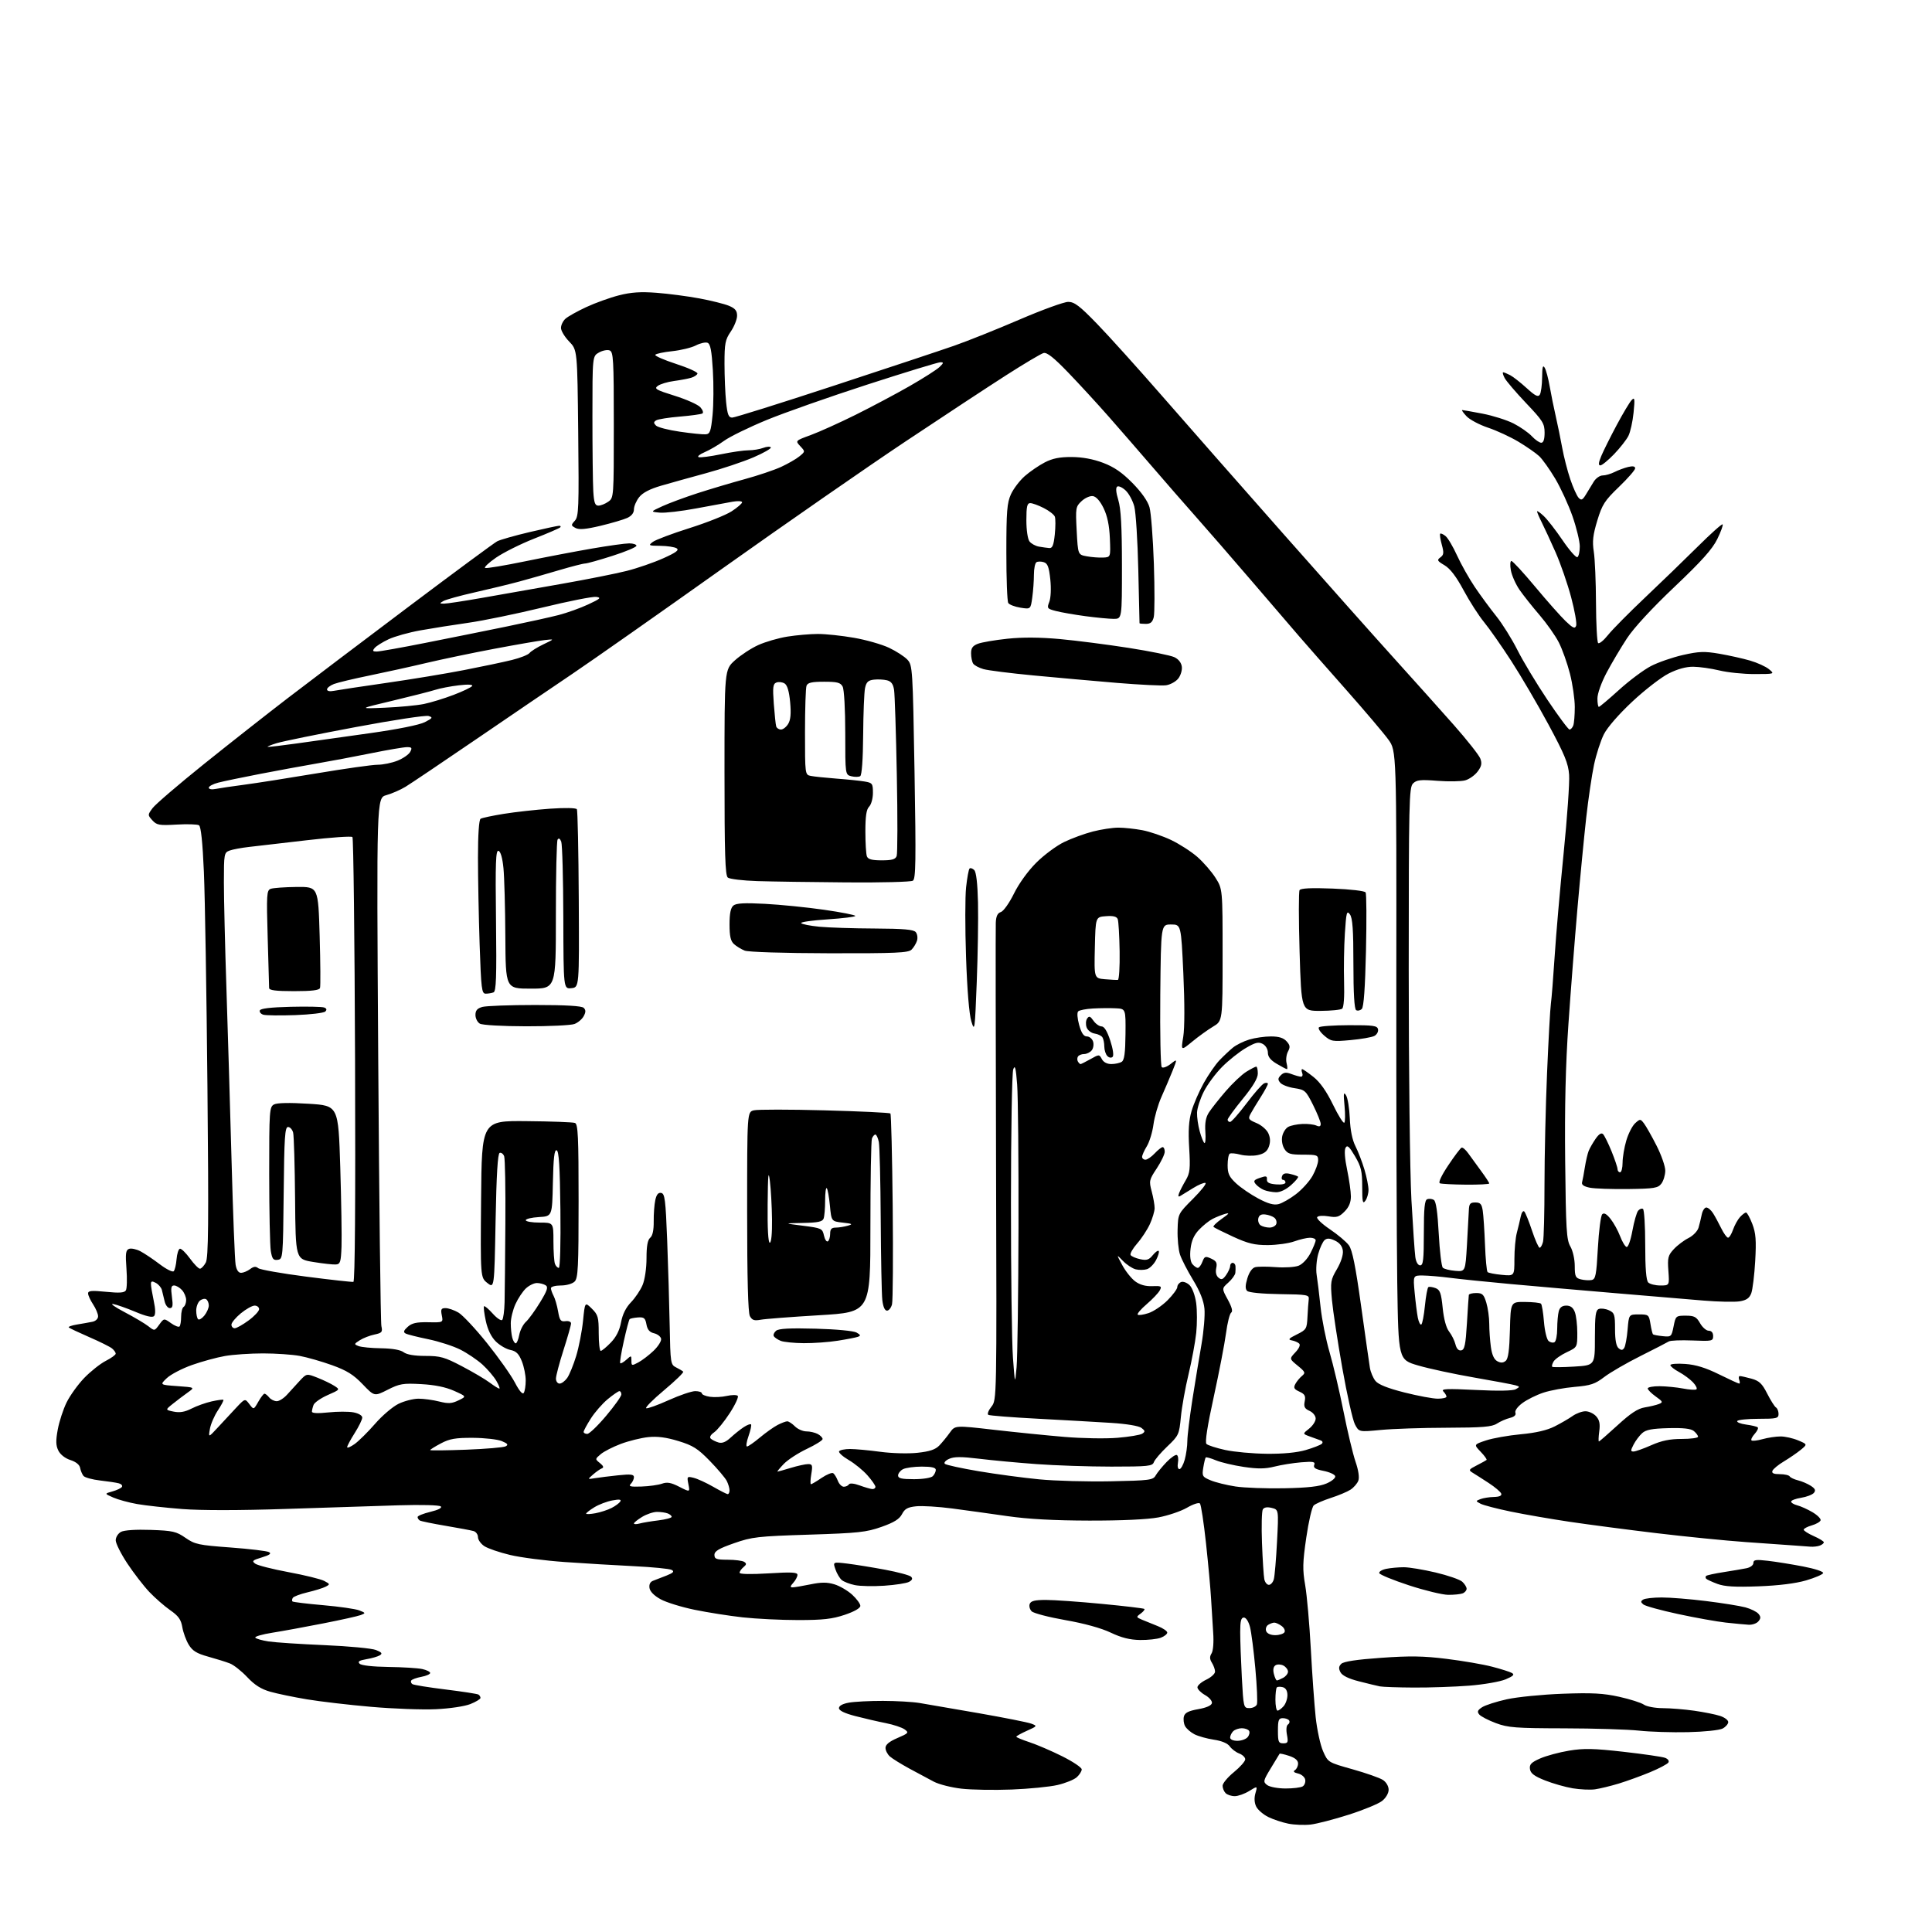 <?xml version="1.0" encoding="UTF-8" standalone="no"?>
<svg 
  version="1.1" 
  xmlns="http://www.w3.org/2000/svg" 
  xmlns:xlink="http://www.w3.org/1999/xlink" 
  xmlns:svg="http://www.w3.org/2000/svg"
  xmlns:rdf="http://www.w3.org/1999/02/22-rdf-syntax-ns#"
  xmlns:cc="http://creativecommons.org/ns#"
  xmlns:dc="http://purl.org/dc/elements/1.1/"
  viewBox="0 0 768 768"
  width="768"
  height="768"
>
<style>svg {background-color: white; }</style>"
<path stroke="none" fill="black" fill-rule="evenodd" d="M521.00,725.29C518.52,725.57 514.54,725.41 512.15,724.94C509.76,724.46 506.16,723.27 504.16,722.29C502.16,721.30 500.00,719.44 499.36,718.14C498.62,716.63 498.51,714.71 499.05,712.84C499.89,709.91 499.89,709.91 496.58,711.95C494.75,713.08 492.17,714.00 490.83,714.00C489.49,714.00 487.86,713.46 487.20,712.80C486.54,712.14 486.00,710.82 486.00,709.87C486.00,708.91 488.02,706.47 490.50,704.45C492.98,702.42 495.00,700.13 495.00,699.35C495.00,698.58 493.92,697.54 492.60,697.04C491.28,696.54 489.59,695.26 488.85,694.21C488.00,693.00 485.66,692.02 482.51,691.55C479.77,691.14 476.30,690.17 474.79,689.39C473.29,688.62 471.62,687.16 471.08,686.15C470.54,685.15 470.34,683.43 470.62,682.33C471.01,680.84 472.44,680.11 476.32,679.42C479.61,678.84 481.59,677.95 481.76,677.00C481.91,676.17 480.67,674.73 479.01,673.80C477.36,672.86 476.00,671.48 476.00,670.73C476.00,669.98 477.57,668.62 479.50,667.70C481.43,666.78 483.00,665.34 483.00,664.50C483.00,663.66 482.44,662.08 481.76,660.99C480.84,659.52 480.81,658.54 481.62,657.24C482.26,656.21 482.53,652.79 482.26,648.99C482.01,645.42 481.63,639.35 481.42,635.50C481.21,631.65 480.30,621.75 479.41,613.50C478.52,605.25 477.43,598.12 476.99,597.65C476.56,597.18 474.24,597.94 471.85,599.34C469.46,600.73 464.35,602.46 460.50,603.19C456.10,604.01 445.88,604.48 433.00,604.46C419.05,604.43 408.66,603.87 400.50,602.69C393.90,601.74 384.00,600.37 378.50,599.64C373.00,598.92 366.57,598.53 364.22,598.77C360.82,599.12 359.65,599.77 358.56,601.89C357.53,603.87 355.40,605.20 350.40,606.96C344.38,609.09 341.20,609.43 321.56,610.05C301.13,610.70 298.93,610.95 291.75,613.47C285.74,615.57 284.00,616.61 284.00,618.09C284.00,619.73 284.75,620.00 289.25,620.02C292.14,620.02 295.08,620.40 295.80,620.85C296.83,621.51 296.78,621.94 295.55,622.96C294.70,623.67 294.00,624.67 294.00,625.19C294.00,625.78 298.41,625.87 305.50,625.44C314.66,624.87 317.00,624.99 317.00,626.04C317.00,626.75 316.26,628.17 315.35,629.17C314.10,630.55 314.02,631.00 315.03,631.00C315.77,631.00 318.96,630.47 322.11,629.82C326.45,628.92 328.76,628.91 331.67,629.79C333.78,630.42 336.96,632.28 338.75,633.91C340.54,635.55 342.00,637.55 342.00,638.35C342.00,639.26 339.63,640.62 335.81,641.91C330.85,643.58 327.15,644.00 317.27,644.00C310.48,644.00 300.55,643.51 295.21,642.92C289.87,642.33 281.27,640.97 276.10,639.91C270.93,638.85 264.85,636.97 262.60,635.73C260.01,634.30 258.38,632.64 258.18,631.23C257.97,629.77 258.49,628.77 259.68,628.35C260.68,627.99 263.07,627.07 265.00,626.29C267.69,625.21 268.15,624.69 267.00,624.06C266.18,623.61 259.43,622.94 252.00,622.58C244.57,622.22 232.18,621.47 224.46,620.93C216.74,620.39 206.97,619.13 202.76,618.12C198.55,617.12 193.96,615.55 192.55,614.63C191.15,613.71 190.00,612.09 190.00,611.04C190.00,609.99 189.21,608.90 188.25,608.62C187.29,608.34 182.28,607.40 177.12,606.53C171.96,605.66 167.34,604.71 166.87,604.42C166.39,604.12 166.00,603.50 166.00,603.04C166.00,602.58 168.29,601.65 171.08,600.98C174.21,600.23 175.81,599.41 175.23,598.83C174.69,598.29 167.58,598.11 158.40,598.38C149.66,598.65 129.45,599.30 113.50,599.83C95.40,600.43 79.99,600.45 72.50,599.87C65.90,599.35 57.80,598.46 54.51,597.88C51.21,597.30 46.94,596.13 45.01,595.29C41.50,593.75 41.50,593.75 44.70,592.86C46.46,592.37 48.16,591.56 48.47,591.06C48.78,590.55 48.24,589.92 47.26,589.65C46.29,589.38 42.94,588.87 39.82,588.52C36.70,588.16 33.71,587.34 33.18,586.69C32.65,586.03 32.05,584.60 31.85,583.50C31.61,582.25 30.17,581.08 27.99,580.39C25.91,579.72 23.98,578.21 23.20,576.64C22.19,574.61 22.14,572.71 22.96,568.26C23.54,565.09 25.12,560.25 26.47,557.50C27.82,554.75 30.98,550.36 33.49,547.75C36.01,545.15 39.85,542.10 42.03,540.98C44.21,539.87 46.00,538.57 46.00,538.10C46.00,537.63 45.35,536.70 44.55,536.04C43.75,535.37 39.67,533.34 35.49,531.53C31.31,529.71 27.64,527.98 27.34,527.68C27.04,527.38 28.53,526.85 30.65,526.51C32.77,526.16 35.51,525.68 36.75,525.42C38.04,525.16 39.00,524.23 38.99,523.23C38.99,522.28 38.09,520.15 37.00,518.50C35.91,516.85 35.01,514.89 35.01,514.15C35.00,513.07 36.45,512.94 42.12,513.51C47.45,514.05 49.44,513.91 50.03,512.95C50.47,512.25 50.57,508.38 50.27,504.36C49.81,498.33 49.99,496.94 51.27,496.45C52.12,496.12 54.15,496.54 55.78,497.38C57.40,498.23 60.87,500.55 63.48,502.54C66.10,504.53 68.60,505.79 69.05,505.33C69.50,504.87 70.01,502.73 70.18,500.58C70.36,498.42 70.95,496.54 71.50,496.39C72.05,496.25 73.85,497.99 75.50,500.26C77.15,502.53 78.95,504.36 79.50,504.33C80.05,504.30 81.09,503.20 81.80,501.89C82.85,499.96 82.98,486.45 82.46,432.00C82.11,394.88 81.48,356.46 81.05,346.64C80.54,334.81 79.88,328.54 79.10,328.06C78.45,327.66 74.45,327.53 70.21,327.78C63.29,328.18 62.30,328.00 60.57,326.09C58.67,323.98 58.67,323.92 60.66,321.23C61.77,319.73 70.96,311.85 81.09,303.71C91.21,295.58 106.25,283.76 114.50,277.43C122.75,271.11 144.35,254.77 162.50,241.12C180.65,227.47 196.46,215.80 197.63,215.18C198.79,214.57 204.57,212.92 210.46,211.53C216.36,210.14 221.66,209.00 222.26,209.00C222.85,209.00 223.04,209.29 222.68,209.65C222.33,210.01 217.66,212.02 212.32,214.12C206.97,216.22 200.16,219.63 197.17,221.68C194.19,223.74 192.26,225.59 192.88,225.79C193.50,226.00 200.64,224.80 208.75,223.13C216.86,221.46 228.85,219.17 235.38,218.05C241.91,216.92 248.55,216.00 250.13,216.00C251.71,216.00 253.00,216.43 253.00,216.95C253.00,217.48 248.72,219.28 243.49,220.95C238.26,222.63 233.36,224.00 232.60,224.00C231.84,224.00 227.24,225.18 222.36,226.62C217.49,228.07 210.35,230.10 206.50,231.15C202.65,232.19 194.67,234.13 188.77,235.46C182.86,236.79 177.24,238.35 176.27,238.91C174.63,239.86 174.65,239.94 176.50,239.96C177.60,239.97 184.57,238.91 192.00,237.60C199.43,236.29 213.60,233.79 223.50,232.05C233.40,230.30 244.94,228.01 249.14,226.94C253.35,225.88 259.86,223.63 263.61,221.95C268.79,219.63 270.08,218.66 268.97,217.96C268.16,217.45 265.25,217.01 262.50,216.98C257.82,216.94 257.63,216.84 259.50,215.42C260.60,214.59 267.15,212.12 274.06,209.94C280.98,207.76 288.51,204.76 290.81,203.27C293.12,201.77 295.00,200.15 295.00,199.67C295.00,199.18 293.31,199.07 291.25,199.43C289.19,199.78 282.67,200.99 276.77,202.10C270.87,203.21 264.35,203.97 262.27,203.78C258.50,203.43 258.50,203.43 263.32,201.22C265.96,200.01 272.26,197.68 277.32,196.04C282.37,194.41 290.77,191.91 296.00,190.48C301.23,189.06 307.75,186.86 310.50,185.60C313.25,184.33 316.54,182.44 317.80,181.39C320.11,179.49 320.11,179.49 318.11,177.35C316.11,175.20 316.11,175.20 322.31,172.93C325.71,171.68 333.71,168.07 340.08,164.91C346.45,161.74 356.13,156.60 361.58,153.48C367.04,150.35 372.39,146.94 373.47,145.90C375.14,144.29 375.20,144.00 373.82,144.00C372.93,144.00 359.89,147.98 344.85,152.85C329.81,157.72 311.76,164.07 304.75,166.96C297.74,169.85 290.13,173.57 287.85,175.22C285.57,176.87 282.09,178.91 280.10,179.75C278.12,180.60 277.05,181.48 277.73,181.72C278.41,181.96 282.39,181.44 286.59,180.58C290.78,179.71 295.71,179.00 297.54,179.00C299.37,179.00 302.01,178.57 303.40,178.04C304.79,177.51 306.14,177.43 306.41,177.85C306.67,178.28 303.56,180.06 299.49,181.81C295.41,183.56 287.00,186.37 280.79,188.06C274.58,189.75 266.49,192.00 262.82,193.07C258.29,194.39 255.46,195.87 254.07,197.64C252.93,199.09 252.00,201.26 252.00,202.47C252.00,203.89 251.05,205.11 249.33,205.89C247.86,206.56 243.07,207.97 238.69,209.02C232.84,210.41 230.20,210.64 228.78,209.88C226.95,208.90 226.93,208.73 228.52,206.98C230.04,205.30 230.17,201.96 229.85,172.11C229.50,139.11 229.50,139.11 226.25,135.76C224.46,133.91 223.00,131.48 223.00,130.36C223.00,129.23 223.79,127.59 224.77,126.71C225.74,125.83 229.45,123.75 233.02,122.09C236.58,120.43 242.43,118.32 246.00,117.41C250.87,116.16 254.63,115.91 261.00,116.39C265.68,116.75 273.32,117.75 278.00,118.62C282.68,119.49 287.96,120.81 289.75,121.55C292.24,122.58 293.00,123.51 293.00,125.50C293.00,126.93 291.88,129.76 290.50,131.79C288.28,135.04 288.00,136.50 288.00,144.59C288.00,149.60 288.29,156.47 288.64,159.85C289.16,164.85 289.62,166.00 291.07,166.00C292.06,166.00 310.11,160.34 331.18,153.42C352.26,146.51 373.90,139.31 379.27,137.44C384.64,135.56 396.37,130.87 405.33,127.01C414.29,123.16 422.98,120.00 424.63,120.00C427.10,120.00 429.16,121.57 436.12,128.75C440.78,133.56 452.45,146.50 462.04,157.50C471.64,168.50 493.20,193.03 509.96,212.00C526.72,230.97 546.74,253.48 554.46,262.01C562.18,270.55 572.77,282.37 578.00,288.29C583.23,294.22 587.92,300.17 588.44,301.53C589.18,303.46 588.95,304.60 587.38,306.70C586.27,308.18 584.05,309.76 582.43,310.20C580.82,310.65 575.87,310.73 571.44,310.39C564.65,309.85 563.12,310.02 561.69,311.45C560.13,313.01 560.00,318.84 559.99,385.32C559.98,425.02 560.47,466.27 561.06,477.00C561.66,487.73 562.36,497.96 562.62,499.75C562.90,501.71 563.67,503.00 564.55,503.00C565.74,503.00 566.00,500.72 566.00,490.11C566.00,480.25 566.32,477.09 567.34,476.70C568.08,476.42 569.26,476.54 569.97,476.98C570.84,477.52 571.46,481.81 571.92,490.38C572.29,497.31 573.02,503.41 573.54,503.93C574.07,504.44 576.30,505.01 578.50,505.18C582.50,505.50 582.50,505.50 583.13,495.00C583.47,489.23 583.81,483.04 583.88,481.25C583.98,478.50 584.38,478.00 586.45,478.00C588.45,478.00 589.00,478.60 589.41,481.25C589.69,483.04 590.09,489.12 590.31,494.77C590.52,500.41 590.98,505.31 591.33,505.66C591.67,506.01 594.22,506.51 596.98,506.77C602.00,507.25 602.00,507.25 602.00,500.49C602.00,496.77 602.43,492.10 602.95,490.12C603.48,488.13 604.18,485.20 604.51,483.61C604.84,481.99 605.48,481.11 605.94,481.61C606.40,482.10 607.79,485.54 609.02,489.25C610.26,492.96 611.61,496.00 612.03,496.00C612.44,496.00 613.05,494.94 613.37,493.65C613.70,492.36 613.96,482.13 613.96,470.90C613.96,459.68 614.42,439.70 614.98,426.50C615.54,413.30 616.22,400.93 616.50,399.00C616.78,397.07 617.45,388.59 618.00,380.14C618.54,371.70 620.15,353.25 621.57,339.14C622.99,325.04 623.97,311.02 623.75,308.00C623.42,303.45 622.00,300.00 615.54,288.00C611.24,280.02 604.55,268.61 600.68,262.64C596.81,256.67 591.96,249.75 589.90,247.26C587.85,244.77 584.21,239.11 581.83,234.69C578.88,229.19 576.46,226.02 574.22,224.70C571.32,222.99 571.13,222.63 572.57,221.57C573.94,220.57 574.03,219.76 573.13,216.50C572.54,214.36 572.26,212.41 572.50,212.16C572.75,211.92 573.71,212.34 574.64,213.11C575.58,213.87 577.63,217.35 579.21,220.83C580.80,224.31 583.96,229.93 586.25,233.33C588.54,236.72 592.39,241.95 594.80,244.95C597.21,247.95 600.99,254.00 603.20,258.39C605.40,262.78 610.77,271.69 615.12,278.18C619.48,284.68 623.43,290.00 623.91,290.00C624.39,290.00 625.06,289.29 625.39,288.42C625.73,287.55 626.00,284.25 626.00,281.08C626.00,277.91 625.13,271.92 624.07,267.76C623.00,263.60 621.01,258.01 619.64,255.35C618.28,252.68 614.83,247.80 612.00,244.50C609.16,241.20 605.59,236.70 604.06,234.50C602.54,232.30 600.98,228.81 600.60,226.75C600.22,224.68 600.31,223.00 600.81,223.00C601.31,223.00 605.56,227.61 610.26,233.25C614.96,238.89 620.41,245.04 622.37,246.92C625.27,249.69 626.05,250.04 626.54,248.75C626.88,247.88 625.98,242.78 624.55,237.41C623.12,232.04 620.34,224.02 618.38,219.58C616.41,215.13 613.94,209.80 612.90,207.72C611.85,205.64 611.00,203.65 611.00,203.29C611.00,202.94 612.18,203.74 613.61,205.08C615.05,206.41 618.45,210.78 621.16,214.78C623.88,218.78 626.53,221.79 627.05,221.47C627.57,221.15 627.99,219.22 627.99,217.19C627.98,215.16 626.68,209.79 625.10,205.25C623.52,200.72 620.42,193.97 618.21,190.25C616.00,186.54 613.13,182.52 611.84,181.32C610.56,180.12 606.86,177.55 603.63,175.61C600.39,173.67 594.95,171.15 591.52,170.01C588.09,168.86 584.24,166.82 582.97,165.47C581.69,164.11 580.92,163.00 581.24,163.00C581.56,163.00 585.19,163.64 589.31,164.43C593.43,165.22 598.98,166.98 601.65,168.33C604.32,169.69 607.59,171.97 608.92,173.40C610.26,174.83 611.95,176.00 612.67,176.00C613.55,176.00 614.00,174.65 614.00,171.99C614.00,168.37 613.28,167.22 606.64,160.24C602.60,155.98 598.76,151.49 598.11,150.25C597.46,149.01 597.20,148.00 597.53,148.00C597.86,148.00 599.11,148.51 600.32,149.14C601.52,149.77 604.46,152.08 606.86,154.27C610.27,157.38 611.42,157.95 612.10,156.88C612.58,156.12 612.99,153.03 613.02,150.00C613.05,145.86 613.31,144.92 614.06,146.21C614.60,147.15 615.50,150.52 616.05,153.71C616.61,156.89 617.68,162.20 618.44,165.50C619.20,168.80 620.35,174.43 621.00,178.00C621.65,181.57 623.09,187.20 624.21,190.50C625.32,193.80 626.81,197.11 627.52,197.87C628.59,199.01 629.06,198.80 630.40,196.62C631.28,195.18 632.69,192.87 633.52,191.50C634.36,190.12 635.96,189.00 637.07,189.00C638.19,189.00 640.31,188.39 641.80,187.64C643.28,186.89 645.74,185.98 647.25,185.62C649.09,185.18 650.00,185.36 650.00,186.16C650.00,186.82 647.11,190.14 643.57,193.54C637.87,199.02 636.89,200.54 634.95,206.93C633.21,212.68 632.92,215.19 633.56,219.32C634.01,222.17 634.40,231.32 634.43,239.67C634.47,248.01 634.85,255.18 635.28,255.61C635.71,256.04 637.47,254.61 639.20,252.44C640.93,250.27 647.56,243.57 653.92,237.55C660.29,231.53 669.72,222.40 674.89,217.27C680.05,212.14 684.49,208.16 684.77,208.44C685.04,208.71 684.09,211.34 682.65,214.28C680.68,218.30 676.45,223.03 665.61,233.31C656.68,241.78 649.50,249.56 646.75,253.74C644.31,257.46 640.66,263.61 638.65,267.40C636.55,271.37 635.00,275.72 635.00,277.65C635.00,279.49 635.26,281.00 635.57,281.00C635.88,281.00 639.49,277.96 643.58,274.25C647.67,270.54 653.37,266.28 656.26,264.78C659.14,263.28 664.88,261.30 669.00,260.37C675.38,258.93 677.54,258.86 683.46,259.87C687.28,260.53 692.78,261.75 695.67,262.59C698.56,263.43 701.96,264.98 703.21,266.03C705.50,267.93 705.50,267.93 697.50,267.95C693.10,267.96 686.80,267.32 683.50,266.52C680.20,265.72 675.52,265.06 673.10,265.04C670.23,265.01 666.82,265.95 663.29,267.74C660.32,269.24 653.84,274.25 648.90,278.87C643.55,283.86 638.96,289.13 637.57,291.88C636.29,294.42 634.52,299.88 633.65,304.00C632.78,308.12 631.38,317.57 630.55,325.00C629.72,332.43 628.15,348.62 627.07,361.00C625.99,373.38 624.37,394.07 623.48,407.00C622.35,423.29 621.95,440.01 622.18,461.50C622.46,488.77 622.71,492.86 624.25,495.50C625.23,497.19 625.99,500.56 625.99,503.23C626.00,507.40 626.29,508.03 628.42,508.57C629.75,508.90 631.66,509.02 632.67,508.83C634.28,508.52 634.58,506.99 635.18,496.10C635.56,489.30 636.33,483.27 636.91,482.69C637.62,481.98 638.65,482.55 640.22,484.53C641.47,486.11 643.17,489.18 644.00,491.37C644.83,493.55 645.98,495.50 646.57,495.69C647.19,495.90 648.17,493.20 648.89,489.30C649.57,485.58 650.60,481.98 651.18,481.28C651.76,480.59 652.63,480.27 653.11,480.57C653.60,480.87 654.00,487.30 654.00,494.86C654.00,504.21 654.38,508.98 655.20,509.80C655.86,510.46 658.03,511.00 660.01,511.00C663.63,511.00 663.63,511.00 663.21,505.17C662.83,499.98 663.07,499.03 665.36,496.56C666.77,495.03 669.41,493.04 671.21,492.14C673.03,491.23 674.80,489.39 675.20,488.00C675.60,486.62 676.18,484.26 676.48,482.75C676.79,481.24 677.60,480.00 678.28,480.00C678.96,480.00 680.16,481.01 680.95,482.25C681.74,483.49 683.20,486.19 684.21,488.25C685.22,490.31 686.44,492.00 686.93,492.00C687.41,492.00 688.30,490.57 688.91,488.81C689.53,487.06 690.76,484.81 691.67,483.81C692.57,482.82 693.65,482.00 694.07,482.00C694.49,482.00 695.61,484.04 696.57,486.53C697.97,490.21 698.19,492.99 697.72,501.28C697.40,506.90 696.69,512.67 696.15,514.11C695.41,516.05 694.24,516.86 691.54,517.30C689.55,517.62 683.10,517.49 677.21,517.00C671.32,516.51 655.48,515.18 642.00,514.04C628.52,512.90 609.85,511.28 600.50,510.43C591.15,509.57 580.35,508.47 576.50,507.97C572.65,507.47 567.75,507.05 565.61,507.03C561.71,507.00 561.71,507.00 562.35,513.83C562.70,517.59 563.27,522.08 563.61,523.82C563.96,525.55 564.58,526.76 564.99,526.51C565.40,526.25 566.05,522.89 566.43,519.05C566.81,515.20 567.43,511.86 567.81,511.64C568.19,511.42 569.46,511.60 570.64,512.04C572.44,512.73 572.89,513.97 573.49,519.92C573.94,524.37 574.88,527.85 576.04,529.32C577.05,530.61 578.18,532.88 578.56,534.38C579.01,536.16 579.80,536.99 580.87,536.79C582.20,536.54 582.61,534.57 583.13,525.99C583.47,520.22 583.81,515.16 583.88,514.75C583.94,514.34 585.28,514.00 586.84,514.00C589.27,514.00 589.85,514.56 590.84,517.87C591.48,519.99 592.00,523.75 592.00,526.23C592.00,528.70 592.29,532.83 592.64,535.40C593.07,538.55 593.91,540.42 595.21,541.11C596.56,541.84 597.54,541.80 598.53,540.97C599.55,540.13 600.01,536.73 600.22,528.65C600.50,517.50 600.50,517.50 606.21,517.55C609.35,517.57 612.22,517.88 612.57,518.24C612.93,518.60 613.46,521.83 613.75,525.43C614.04,529.04 614.87,532.47 615.59,533.08C616.32,533.68 617.38,533.88 617.96,533.53C618.53,533.17 619.01,530.77 619.01,528.19C619.02,525.61 619.30,522.49 619.63,521.25C620.04,519.71 620.99,519.00 622.64,519.00C624.31,519.00 625.35,519.79 626.02,521.57C626.56,522.98 627.00,526.70 627.00,529.84C627.00,535.55 627.00,535.55 622.80,537.53C620.50,538.61 618.15,540.27 617.59,541.20C617.03,542.14 616.78,543.09 617.04,543.32C617.29,543.55 621.21,543.52 625.75,543.24C634.00,542.74 634.00,542.74 634.00,531.84C634.00,522.87 634.28,520.83 635.56,520.34C636.42,520.01 638.22,520.24 639.56,520.85C641.78,521.86 642.00,522.55 642.00,528.36C642.00,532.64 642.47,535.14 643.41,535.93C644.50,536.83 645.01,536.80 645.66,535.80C646.12,535.08 646.72,531.80 647.00,528.50C647.50,522.50 647.50,522.50 651.48,522.50C655.31,522.50 655.49,522.64 656.08,526.26C656.41,528.33 656.87,530.20 657.09,530.42C657.32,530.63 659.06,530.96 660.97,531.15C664.33,531.49 664.46,531.37 665.28,527.25C666.10,523.10 666.21,523.00 670.11,523.00C673.49,523.00 674.35,523.45 675.80,525.99C676.73,527.64 678.29,528.99 679.25,528.99C680.36,529.00 681.00,529.77 681.00,531.10C681.00,533.09 680.57,533.19 672.75,532.86C668.21,532.67 663.99,532.85 663.37,533.25C662.74,533.65 657.69,536.25 652.14,539.03C646.59,541.80 640.11,545.56 637.73,547.37C634.04,550.19 632.32,550.76 625.96,551.31C621.86,551.66 616.25,552.69 613.50,553.61C610.75,554.52 607.01,556.38 605.18,557.74C603.24,559.18 602.09,560.78 602.40,561.59C602.74,562.49 601.97,563.21 600.21,563.65C598.72,564.02 596.39,565.03 595.04,565.91C593.04,567.20 589.33,567.51 575.04,567.55C565.39,567.57 553.60,567.97 548.84,568.43C540.19,569.26 540.19,569.26 538.59,566.17C537.71,564.47 535.46,554.40 533.58,543.79C531.71,533.18 529.86,521.03 529.47,516.78C528.82,509.57 528.94,508.77 531.45,504.50C533.04,501.79 534.00,498.83 533.81,497.22C533.60,495.42 532.57,494.07 530.70,493.18C528.64,492.20 527.54,492.13 526.57,492.94C525.84,493.54 524.69,496.03 524.01,498.47C523.33,500.90 523.05,504.61 523.38,506.70C523.72,508.79 524.42,514.55 524.94,519.50C525.46,524.45 527.07,532.55 528.52,537.50C529.97,542.45 532.47,553.04 534.06,561.03C535.65,569.03 537.81,578.03 538.84,581.04C540.01,584.42 540.43,587.30 539.96,588.58C539.54,589.71 538.14,591.33 536.85,592.17C535.56,593.01 532.02,594.49 529.00,595.46C525.98,596.44 522.93,597.77 522.23,598.43C521.52,599.08 520.19,604.85 519.26,611.25C517.81,621.20 517.75,623.92 518.84,630.19C519.53,634.21 520.54,645.60 521.07,655.50C521.60,665.40 522.47,677.59 523.00,682.60C523.54,687.60 524.86,693.69 525.94,696.13C527.90,700.57 527.90,700.57 537.68,703.32C543.05,704.83 548.48,706.74 549.73,707.56C551.05,708.42 552.00,710.05 552.00,711.45C552.00,712.85 550.91,714.71 549.38,715.92C547.94,717.05 541.98,719.51 536.13,721.37C530.28,723.24 523.48,725.00 521.00,725.29zM402.11,711.37C395.18,711.64 386.24,711.48 382.24,711.03C378.25,710.58 373.30,709.33 371.24,708.26C369.19,707.19 364.80,704.84 361.50,703.04C358.20,701.24 354.71,699.08 353.75,698.23C352.79,697.38 352.00,695.84 352.00,694.81C352.00,693.52 353.49,692.29 356.75,690.89C361.17,688.99 361.37,688.75 359.62,687.47C358.58,686.71 355.21,685.58 352.12,684.97C349.03,684.36 343.57,683.09 340.00,682.17C335.70,681.05 333.50,679.98 333.50,679.01C333.50,678.07 334.96,677.27 337.50,676.82C339.70,676.43 345.77,676.12 351.00,676.13C356.23,676.14 362.75,676.51 365.50,676.96C368.25,677.41 378.82,679.23 389.00,681.01C399.18,682.79 408.61,684.66 409.97,685.18C412.40,686.10 412.36,686.16 408.22,688.01C405.90,689.05 404.00,690.11 404.00,690.37C404.00,690.63 406.36,691.61 409.25,692.56C412.14,693.51 417.99,696.02 422.25,698.15C426.51,700.28 430.00,702.62 430.00,703.36C430.00,704.09 429.12,705.49 428.04,706.47C426.95,707.45 423.52,708.84 420.40,709.56C417.28,710.29 409.05,711.10 402.11,711.37zM634.00,711.29C632.08,711.55 628.11,711.36 625.18,710.88C622.25,710.39 617.30,708.98 614.18,707.75C609.88,706.04 608.42,704.94 608.18,703.22C607.92,701.38 608.68,700.59 612.22,699.02C614.63,697.96 619.80,696.56 623.73,695.91C629.59,694.94 633.45,695.02 645.34,696.36C653.31,697.26 660.74,698.34 661.87,698.76C663.05,699.19 663.62,699.99 663.21,700.63C662.82,701.24 659.58,702.96 656.00,704.45C652.42,705.94 646.80,707.98 643.50,708.99C640.20,709.99 635.92,711.02 634.00,711.29zM511.00,710.95C514.02,710.96 517.11,710.58 517.85,710.11C518.59,709.64 519.04,708.43 518.84,707.42C518.65,706.41 517.37,705.32 516.00,705.00C514.33,704.61 513.92,704.17 514.76,703.65C515.44,703.23 516.00,702.04 516.00,701.02C516.00,699.77 514.83,698.77 512.43,697.98C510.47,697.33 508.77,696.96 508.65,697.15C508.53,697.34 506.97,699.92 505.18,702.87C502.12,707.92 502.04,708.31 503.72,709.59C504.71,710.33 507.95,710.94 511.00,710.95zM510.11,693.00C511.97,693.00 512.15,692.60 511.58,689.58C511.20,687.57 511.37,685.89 511.99,685.51C512.56,685.15 512.77,684.44 512.46,683.93C512.14,683.42 511.01,683.00 509.94,683.00C508.28,683.00 508.00,683.72 508.00,688.00C508.00,692.42 508.24,693.00 510.11,693.00zM491.88,692.00C493.46,692.00 495.30,691.34 495.96,690.54C496.63,689.74 496.88,688.62 496.53,688.04C496.17,687.47 494.87,687.00 493.64,687.00C492.41,687.00 490.86,687.54 490.20,688.20C489.54,688.86 489.00,689.99 489.00,690.70C489.00,691.47 490.18,692.00 491.88,692.00zM671.03,688.56C664.69,688.71 655.90,688.43 651.50,687.95C647.10,687.48 633.72,687.06 621.77,687.04C602.45,687.00 599.45,686.77 594.62,684.96C591.63,683.84 588.66,682.30 588.02,681.53C587.11,680.43 587.35,679.82 589.18,678.64C590.46,677.82 594.88,676.40 599.00,675.49C603.12,674.58 613.10,673.59 621.16,673.29C632.91,672.86 637.37,673.10 643.66,674.50C647.97,675.46 652.39,676.86 653.47,677.62C654.56,678.38 657.93,679.01 660.97,679.02C664.01,679.03 669.65,679.49 673.50,680.04C677.35,680.59 681.96,681.51 683.75,682.10C685.54,682.68 687.00,683.78 687.00,684.54C687.00,685.31 686.00,686.46 684.78,687.12C683.54,687.78 677.50,688.42 671.03,688.56zM173.24,679.44C167.88,679.69 156.30,679.26 147.50,678.49C138.70,677.73 127.22,676.38 122.00,675.51C116.78,674.64 110.22,673.28 107.44,672.49C103.80,671.46 101.22,669.82 98.28,666.69C96.03,664.29 92.91,661.83 91.35,661.23C89.78,660.62 85.90,659.41 82.71,658.53C78.18,657.27 76.51,656.24 75.02,653.79C73.98,652.07 72.83,648.94 72.47,646.82C71.96,643.79 70.94,642.36 67.66,640.08C65.37,638.48 61.64,635.23 59.37,632.84C57.11,630.45 53.17,625.35 50.62,621.51C48.08,617.67 46.00,613.52 46.00,612.30C46.00,611.06 46.93,609.57 48.10,608.94C49.39,608.26 53.98,607.95 59.94,608.16C68.70,608.47 70.09,608.78 73.74,611.32C77.46,613.90 78.94,614.22 91.64,615.15C99.26,615.72 106.15,616.54 106.94,616.99C107.99,617.57 107.18,618.16 104.10,619.09C100.38,620.20 100.02,620.54 101.45,621.58C102.35,622.25 108.33,623.77 114.73,624.96C121.13,626.15 127.49,627.71 128.86,628.43C131.23,629.68 131.26,629.79 129.43,630.74C128.37,631.29 125.14,632.29 122.25,632.97C119.36,633.65 116.73,634.64 116.40,635.17C116.07,635.70 116.01,636.34 116.26,636.60C116.52,636.85 121.99,637.52 128.42,638.08C134.85,638.64 141.32,639.57 142.81,640.15C145.38,641.16 145.41,641.24 143.42,642.01C142.27,642.45 135.52,643.95 128.42,645.34C121.31,646.74 112.24,648.40 108.25,649.03C104.26,649.66 101.22,650.54 101.48,650.98C101.75,651.41 104.12,652.10 106.74,652.50C109.36,652.90 119.38,653.56 129.00,653.97C138.62,654.38 147.83,655.25 149.47,655.91C151.79,656.85 152.12,657.31 150.99,658.01C150.19,658.50 147.80,659.20 145.67,659.55C142.77,660.05 142.09,660.49 142.95,661.35C143.65,662.05 148.17,662.55 154.40,662.64C160.07,662.71 166.12,663.09 167.85,663.47C169.58,663.85 171.00,664.55 171.00,665.03C171.00,665.52 169.42,666.21 167.49,666.57C165.56,666.93 163.75,667.59 163.47,668.04C163.19,668.49 163.42,669.14 163.96,669.48C164.51,669.82 170.45,670.77 177.16,671.60C183.87,672.43 189.73,673.33 190.18,673.61C190.63,673.89 191.00,674.49 191.00,674.95C191.00,675.41 189.20,676.50 186.99,677.39C184.70,678.30 178.80,679.18 173.24,679.44zM507.85,680.00C508.31,680.00 509.39,679.21 510.24,678.25C511.09,677.29 511.78,675.30 511.77,673.83C511.76,672.11 511.11,671.00 509.93,670.69C508.93,670.43 507.86,670.47 507.56,670.78C507.25,671.08 507.00,673.28 507.00,675.67C507.00,678.05 507.38,680.00 507.85,680.00zM496.69,679.00C497.99,679.00 499.32,678.34 499.63,677.53C499.94,676.72 499.66,670.31 499.02,663.28C498.38,656.25 497.42,648.81 496.89,646.75C496.33,644.57 495.31,643.00 494.46,643.00C493.35,643.00 493.00,644.38 493.00,648.84C493.00,652.06 493.29,660.16 493.65,666.84C494.30,678.79 494.35,679.00 496.69,679.00zM562.00,670.83C555.67,670.80 549.60,670.59 548.50,670.36C547.40,670.14 543.67,669.24 540.22,668.36C536.08,667.31 533.58,666.08 532.87,664.76C532.07,663.26 532.15,662.43 533.17,661.40C534.10,660.48 539.28,659.69 549.02,659.01C560.52,658.19 565.89,658.28 575.10,659.43C581.49,660.22 589.59,661.61 593.10,662.53C596.62,663.44 600.17,664.56 601.00,665.03C602.15,665.68 601.57,666.27 598.50,667.57C596.30,668.50 589.77,669.63 584.00,670.08C578.23,670.53 568.33,670.87 562.00,670.83zM507.58,668.00C507.89,668.00 509.00,667.53 510.07,666.96C511.13,666.40 512.00,665.29 512.00,664.50C512.00,663.71 511.19,662.64 510.20,662.10C509.20,661.57 507.79,661.51 507.06,661.96C506.19,662.50 505.96,663.70 506.38,665.39C506.74,666.83 507.28,668.00 507.58,668.00zM453.18,651.92C449.13,651.86 445.78,651.02 441.50,648.98C437.76,647.20 430.99,645.33 423.50,644.02C416.90,642.86 410.88,641.29 410.11,640.53C409.35,639.77 409.00,638.45 409.33,637.58C409.79,636.39 411.38,636.00 415.78,636.00C419.00,636.00 429.01,636.70 438.04,637.57C447.07,638.43 454.66,639.33 454.91,639.58C455.15,639.82 454.49,640.65 453.44,641.42C451.58,642.78 451.60,642.86 454.01,643.88C455.38,644.45 458.19,645.60 460.25,646.41C462.31,647.23 464.00,648.38 464.00,648.97C464.00,649.57 462.85,650.49 461.43,651.02C460.02,651.56 456.31,651.96 453.18,651.92zM506.91,650.00C508.54,650.00 510.20,649.48 510.59,648.85C510.99,648.21 510.48,647.09 509.46,646.35C508.45,645.61 507.14,645.01 506.56,645.02C505.98,645.02 504.87,645.43 504.10,645.91C503.34,646.40 502.99,647.52 503.32,648.40C503.70,649.37 505.11,650.00 506.91,650.00zM695.13,645.86C693.68,645.78 689.58,645.39 686.00,645.00C682.42,644.60 673.90,643.08 667.06,641.60C660.21,640.13 654.01,638.42 653.26,637.80C652.16,636.89 652.15,636.52 653.20,635.85C653.92,635.40 657.22,635.02 660.54,635.02C663.86,635.01 671.82,635.65 678.23,636.45C684.64,637.24 691.66,638.37 693.82,638.95C695.99,639.54 698.32,640.69 699.01,641.51C699.99,642.69 699.99,643.31 699.00,644.50C698.32,645.33 696.57,645.94 695.13,645.86zM575.67,633.97C573.38,633.95 566.36,632.25 560.07,630.19C553.79,628.13 548.48,625.95 548.28,625.35C548.09,624.76 549.35,623.98 551.09,623.63C552.83,623.28 555.96,623.00 558.05,623.00C560.13,623.00 565.82,623.94 570.67,625.09C575.53,626.24 580.29,627.88 581.25,628.74C582.21,629.60 583.00,630.87 583.00,631.55C583.00,632.23 582.29,633.06 581.42,633.39C580.55,633.73 577.96,633.99 575.67,633.97zM351.48,630.35C347.09,630.64 341.84,630.53 339.80,630.10C337.77,629.68 335.44,628.78 334.63,628.11C333.82,627.43 332.68,625.53 332.11,623.87C331.06,620.86 331.06,620.86 336.78,621.55C339.93,621.93 346.69,623.03 351.81,623.98C356.93,624.94 361.59,626.19 362.17,626.77C362.90,627.50 362.64,628.12 361.34,628.82C360.31,629.37 355.87,630.06 351.48,630.35zM699.00,630.59C689.65,630.94 685.54,630.69 682.68,629.62C680.57,628.83 678.58,627.92 678.26,627.59C677.93,627.27 677.91,626.76 678.20,626.47C678.49,626.17 681.61,625.49 685.12,624.95C688.63,624.40 692.74,623.71 694.25,623.40C695.81,623.08 697.00,622.18 697.00,621.31C697.00,620.03 697.96,619.88 702.75,620.44C705.91,620.80 712.23,621.82 716.79,622.70C721.42,623.59 724.92,624.74 724.73,625.32C724.54,625.89 721.48,627.20 717.94,628.24C713.79,629.45 707.05,630.29 699.00,630.59zM504.40,630.00C505.15,630.00 506.04,628.99 506.37,627.75C506.71,626.51 507.28,619.79 507.64,612.81C508.30,600.11 508.30,600.11 505.54,599.42C503.73,598.97 502.51,599.17 501.99,600.01C501.56,600.71 501.41,606.74 501.66,613.40C501.91,620.05 502.33,626.51 502.58,627.75C502.83,628.99 503.65,630.00 504.40,630.00zM719.67,614.83C718.48,614.73 715.48,614.51 713.00,614.34C710.52,614.16 701.98,613.56 694.00,613.00C686.02,612.44 670.05,610.84 658.50,609.46C646.95,608.08 631.42,606.04 624.00,604.94C616.58,603.84 606.00,602.01 600.50,600.87C595.00,599.73 589.61,598.33 588.52,597.74C586.55,596.69 586.55,596.68 588.52,595.91C589.61,595.49 592.00,595.11 593.83,595.07C596.03,595.02 597.03,594.57 596.77,593.75C596.54,593.06 594.29,591.15 591.76,589.50C589.23,587.85 586.34,586.00 585.34,585.40C583.70,584.40 583.86,584.13 587.01,582.52C588.93,581.54 590.69,580.57 590.93,580.36C591.16,580.15 590.11,578.68 588.59,577.10C585.83,574.22 585.83,574.22 590.72,572.59C593.40,571.70 599.63,570.60 604.55,570.14C610.57,569.58 614.97,568.56 618.00,567.02C620.48,565.77 623.69,563.90 625.15,562.87C626.61,561.84 628.91,561.00 630.25,561.00C631.59,561.00 633.50,561.89 634.48,562.98C635.82,564.46 636.13,565.97 635.73,568.98C635.43,571.19 635.37,573.00 635.59,573.00C635.81,573.00 639.16,570.09 643.03,566.54C648.18,561.81 651.07,559.91 653.79,559.47C655.83,559.14 658.36,558.53 659.42,558.12C661.16,557.44 661.05,557.17 658.17,555.12C656.42,553.88 655.00,552.44 655.00,551.93C655.00,551.42 657.14,551.02 659.75,551.04C662.36,551.07 666.52,551.48 668.99,551.95C671.46,552.43 673.86,552.59 674.32,552.30C674.78,552.02 674.19,550.77 673.02,549.52C671.85,548.28 669.34,546.42 667.45,545.40C665.55,544.38 664.00,543.14 664.00,542.65C664.00,542.16 666.66,541.95 669.92,542.19C674.11,542.49 678.02,543.70 683.31,546.31C687.42,548.34 691.04,550.00 691.36,550.00C691.68,550.00 691.68,549.33 691.36,548.50C691.05,547.67 691.17,547.00 691.64,547.01C692.11,547.01 694.19,547.48 696.26,548.05C699.34,548.91 700.46,549.98 702.49,553.98C703.85,556.66 705.42,559.14 705.98,559.49C706.54,559.83 707.00,560.99 707.00,562.06C707.00,563.82 706.25,564.00 699.06,564.00C694.69,564.00 690.88,564.39 690.58,564.87C690.28,565.35 691.87,565.99 694.10,566.29C696.34,566.59 698.43,567.09 698.74,567.41C699.06,567.73 698.50,568.89 697.50,570.00C696.50,571.11 695.93,572.27 696.25,572.58C696.56,572.89 698.54,572.67 700.66,572.08C702.77,571.49 705.98,571.01 707.78,571.01C709.59,571.00 712.74,571.71 714.78,572.57C718.50,574.13 718.50,574.13 715.84,576.32C714.38,577.52 711.36,579.59 709.13,580.93C706.90,582.26 704.85,583.95 704.57,584.68C704.21,585.62 705.05,586.00 707.47,586.00C709.35,586.00 711.13,586.40 711.43,586.89C711.73,587.38 713.22,588.08 714.74,588.46C716.26,588.83 718.54,589.81 719.82,590.63C721.57,591.77 721.87,592.45 721.05,593.44C720.45,594.16 718.17,595.04 715.98,595.39C713.79,595.74 712.00,596.42 712.00,596.90C712.00,597.39 713.11,598.06 714.46,598.40C715.81,598.74 718.53,599.97 720.50,601.13C722.47,602.30 723.92,603.75 723.71,604.36C723.51,604.97 721.92,605.88 720.17,606.38C718.43,606.88 717.00,607.64 717.00,608.07C717.00,608.50 718.80,609.65 721.00,610.62C723.20,611.59 725.00,612.70 725.00,613.09C725.00,613.47 724.29,614.06 723.42,614.39C722.55,614.73 720.86,614.92 719.67,614.83zM254.25,605.62C255.49,605.28 258.86,604.72 261.75,604.37C264.64,604.01 267.00,603.38 267.00,602.97C267.00,602.55 266.29,601.94 265.42,601.61C264.55,601.27 262.64,601.00 261.17,601.00C259.70,601.01 257.04,601.90 255.25,602.99C253.46,604.08 252.00,605.25 252.00,605.60C252.00,605.95 253.01,605.96 254.25,605.62zM236.72,601.53C238.76,601.14 241.66,600.20 243.15,599.42C244.65,598.65 246.19,597.50 246.58,596.87C247.09,596.04 246.21,595.92 243.39,596.45C241.25,596.84 238.04,598.07 236.25,599.17C234.46,600.26 233.00,601.40 233.00,601.69C233.00,601.98 234.67,601.91 236.72,601.53zM289.25,593.94C289.66,593.97 290.00,593.30 290.00,592.43C290.00,591.57 289.50,589.89 288.89,588.68C288.27,587.48 285.24,583.89 282.14,580.71C277.36,575.80 275.45,574.60 269.65,572.83C264.79,571.35 261.29,570.90 257.65,571.28C254.82,571.58 249.93,572.79 246.79,573.97C243.65,575.15 240.05,576.99 238.79,578.06C236.51,579.99 236.51,580.01 238.50,581.61C239.87,582.72 240.11,583.38 239.26,583.69C238.58,583.95 237.01,585.04 235.76,586.13C233.50,588.10 233.50,588.10 236.50,587.60C238.15,587.33 242.31,586.81 245.75,586.45C250.75,585.93 252.00,586.08 252.00,587.20C252.00,587.97 251.44,589.17 250.75,589.86C249.75,590.87 250.58,591.08 255.00,590.92C258.02,590.82 261.69,590.30 263.14,589.79C265.19,589.06 266.73,589.33 270.03,591.02C274.29,593.19 274.29,593.19 273.65,589.99C273.03,586.90 273.11,586.81 275.75,587.46C277.26,587.83 280.75,589.43 283.50,591.01C286.25,592.59 288.84,593.91 289.25,593.94zM346.75,591.93C347.44,591.97 348.00,591.57 348.00,591.03C348.00,590.50 346.59,588.46 344.86,586.50C343.14,584.53 339.76,581.77 337.36,580.37C334.96,578.96 333.25,577.40 333.56,576.90C333.87,576.41 335.82,576.00 337.90,576.00C339.98,576.00 345.39,576.50 349.92,577.11C354.51,577.73 361.06,577.91 364.72,577.51C369.56,576.99 371.83,576.23 373.39,574.61C374.55,573.40 376.43,571.10 377.57,569.50C379.65,566.59 379.65,566.59 395.07,568.36C403.56,569.33 416.19,570.61 423.14,571.19C430.09,571.78 439.57,571.94 444.20,571.55C448.83,571.17 453.27,570.43 454.06,569.91C455.28,569.10 455.24,568.76 453.75,567.62C452.70,566.82 447.84,566.01 441.75,565.62C436.11,565.26 423.01,564.52 412.64,563.97C402.26,563.43 393.37,562.73 392.87,562.42C392.37,562.11 392.92,560.65 394.10,559.18C396.23,556.50 396.23,556.50 395.95,463.50C395.80,412.35 395.75,368.84 395.84,366.82C395.95,364.18 396.53,362.97 397.88,362.54C398.91,362.21 401.24,358.92 403.06,355.22C405.02,351.23 408.62,346.24 411.93,342.94C414.99,339.88 419.98,336.18 423.00,334.72C426.02,333.26 431.18,331.37 434.46,330.53C437.74,329.69 442.29,329.00 444.57,329.00C446.86,329.00 451.15,329.46 454.11,330.02C457.07,330.58 462.19,332.33 465.50,333.90C468.80,335.47 473.48,338.48 475.91,340.59C478.33,342.70 481.59,346.44 483.16,348.91C486.00,353.39 486.00,353.39 486.00,379.61C486.00,405.84 486.00,405.84 482.25,408.07C480.19,409.30 476.46,411.98 473.97,414.03C469.44,417.75 469.44,417.75 470.36,412.13C470.93,408.71 470.94,398.85 470.40,387.00C469.50,367.50 469.50,367.50 465.50,367.50C461.50,367.50 461.50,367.50 461.23,395.43C461.09,410.80 461.35,423.75 461.81,424.21C462.28,424.68 463.87,424.10 465.35,422.94C468.04,420.82 468.04,420.82 466.11,425.66C465.04,428.32 463.06,432.98 461.71,436.00C460.36,439.02 458.92,443.98 458.52,447.00C458.12,450.02 456.94,453.90 455.90,455.62C454.85,457.33 454.00,459.25 454.00,459.87C454.00,460.49 454.60,461.00 455.33,461.00C456.05,461.00 457.71,459.88 459.00,458.50C460.29,457.12 461.72,456.00 462.17,456.00C462.63,456.00 463.00,456.82 463.00,457.83C463.00,458.83 461.57,461.81 459.83,464.45C456.80,469.02 456.71,469.45 457.83,473.64C458.47,476.05 458.99,479.03 458.98,480.26C458.97,481.49 458.13,484.33 457.11,486.57C456.09,488.80 453.82,492.28 452.05,494.29C450.29,496.30 449.11,498.37 449.43,498.89C449.76,499.42 451.45,500.16 453.20,500.54C455.80,501.11 456.72,500.83 458.22,498.98C459.23,497.74 460.30,496.96 460.60,497.27C460.90,497.57 460.44,499.17 459.58,500.84C458.73,502.50 457.08,504.16 455.94,504.52C454.79,504.88 452.78,504.91 451.46,504.58C450.14,504.25 447.86,502.74 446.40,501.24C443.74,498.50 443.74,498.50 446.12,502.91C447.43,505.34 449.75,508.25 451.27,509.37C453.11,510.73 455.38,511.37 458.03,511.26C461.62,511.12 461.92,511.29 461.02,512.96C460.47,513.99 458.14,516.44 455.84,518.41C453.54,520.38 451.93,522.26 452.26,522.59C452.59,522.93 454.52,522.65 456.55,521.98C458.57,521.32 461.98,519.02 464.12,516.88C466.25,514.75 468.00,512.37 468.00,511.61C468.00,510.84 468.69,509.95 469.52,509.63C470.36,509.31 471.89,509.89 472.91,510.91C473.97,511.97 475.09,515.04 475.50,517.98C475.89,520.84 475.90,526.18 475.52,529.84C475.13,533.50 473.76,540.90 472.47,546.27C471.17,551.64 469.80,559.29 469.42,563.27C468.75,570.25 468.56,570.66 464.00,575.00C461.40,577.48 459.00,580.29 458.67,581.25C458.12,582.82 456.39,583.00 441.78,583.00C432.83,583.00 419.43,582.55 412.00,582.00C404.57,581.46 394.31,580.50 389.19,579.87C382.10,579.01 379.25,579.02 377.28,579.92C375.84,580.57 375.10,581.45 375.60,581.90C376.09,582.35 382.12,583.66 389.00,584.83C395.88,585.99 406.72,587.45 413.10,588.06C419.47,588.68 432.25,589.02 441.49,588.84C456.98,588.53 458.37,588.35 459.39,586.52C460.00,585.44 461.95,583.04 463.72,581.20C465.50,579.36 467.35,578.10 467.84,578.40C468.33,578.70 468.51,580.09 468.25,581.48C467.98,582.90 468.23,584.00 468.84,584.00C469.42,584.00 470.37,582.31 470.95,580.25C471.52,578.19 471.99,574.82 471.99,572.77C472.00,570.72 472.91,563.30 474.01,556.27C475.12,549.25 476.75,539.32 477.64,534.22C478.52,529.11 479.04,522.81 478.79,520.22C478.48,517.03 477.01,513.33 474.26,508.81C472.02,505.12 469.68,500.57 469.06,498.69C468.44,496.80 468.01,492.39 468.11,488.88C468.29,482.50 468.29,482.50 474.25,476.53C477.53,473.25 479.75,470.42 479.18,470.23C478.61,470.04 476.43,470.95 474.32,472.26C472.22,473.57 469.94,474.97 469.26,475.37C468.39,475.89 468.22,475.58 468.70,474.30C469.08,473.31 470.26,471.00 471.34,469.18C473.03,466.29 473.21,464.61 472.72,456.35C472.30,449.41 472.56,445.46 473.66,441.68C474.49,438.83 476.68,433.80 478.52,430.50C480.37,427.20 483.16,423.15 484.74,421.50C486.32,419.85 488.71,417.59 490.06,416.48C491.40,415.37 494.35,413.91 496.62,413.23C498.88,412.55 502.75,412.00 505.21,412.00C508.36,412.00 510.21,412.57 511.42,413.92C512.84,415.48 512.94,416.23 511.99,418.01C511.35,419.21 511.10,421.27 511.43,422.59C511.77,423.92 511.83,425.00 511.58,425.00C511.32,425.00 509.51,424.06 507.56,422.90C505.07,421.44 504.00,420.09 504.00,418.44C504.00,417.07 503.13,415.60 501.95,414.97C500.27,414.08 499.03,414.38 495.23,416.61C492.66,418.11 488.45,421.45 485.87,424.04C483.28,426.62 479.99,431.06 478.55,433.90C477.11,436.74 475.89,440.51 475.84,442.28C475.78,444.05 476.26,447.39 476.90,449.71C477.53,452.02 478.38,454.12 478.78,454.36C479.17,454.61 479.34,452.59 479.15,449.88C478.91,446.41 479.32,444.14 480.56,442.22C481.52,440.73 484.52,436.93 487.22,433.79C489.91,430.66 493.61,427.17 495.43,426.04C497.25,424.92 499.02,424.00 499.37,424.00C499.72,424.00 500.00,425.24 500.00,426.75C500.00,428.63 498.09,431.83 494.00,436.84C490.70,440.88 488.00,444.59 488.00,445.09C488.00,445.59 488.44,446.00 488.98,446.00C489.51,446.00 492.46,442.66 495.53,438.59C498.60,434.51 501.76,430.92 502.56,430.62C503.35,430.31 504.00,430.41 504.00,430.84C504.00,431.26 502.70,433.66 501.11,436.17C499.51,438.68 497.70,441.68 497.08,442.84C496.07,444.73 496.32,445.11 499.47,446.43C501.41,447.23 503.53,449.06 504.18,450.49C504.98,452.24 505.05,453.94 504.42,455.75C503.74,457.69 502.53,458.62 499.99,459.16C498.07,459.57 494.97,459.49 493.09,458.99C491.22,458.49 489.31,458.31 488.84,458.60C488.38,458.88 488.00,460.95 488.00,463.19C488.00,466.52 488.61,467.83 491.35,470.38C493.19,472.10 497.15,474.81 500.16,476.41C504.07,478.49 506.35,479.13 508.23,478.66C509.67,478.30 512.79,476.52 515.17,474.70C517.54,472.89 520.50,469.63 521.73,467.45C522.96,465.28 523.97,462.49 523.98,461.25C524.00,459.17 523.56,459.00 518.02,459.00C512.92,459.00 511.83,458.67 510.60,456.75C509.75,455.44 509.38,453.34 509.70,451.72C510.00,450.19 511.08,448.49 512.10,447.95C513.11,447.40 515.65,446.88 517.72,446.79C519.80,446.69 522.29,446.98 523.25,447.42C524.48,447.98 525.00,447.78 525.00,446.77C525.00,445.97 523.64,442.60 521.98,439.27C519.10,433.52 518.74,433.19 514.56,432.56C512.14,432.20 509.60,431.23 508.92,430.40C507.91,429.19 507.96,428.61 509.16,427.41C510.33,426.25 511.26,426.15 513.39,426.96C514.90,427.53 516.60,428.00 517.17,428.00C517.75,428.00 517.95,427.32 517.64,426.50C517.32,425.68 517.32,425.00 517.64,425.00C517.95,425.00 519.97,426.39 522.11,428.09C524.74,430.17 527.27,433.76 529.86,439.07C531.97,443.42 534.00,446.66 534.38,446.29C534.75,445.92 534.79,442.89 534.47,439.56C533.99,434.63 534.11,433.86 535.07,435.40C535.73,436.44 536.40,440.57 536.57,444.56C536.77,449.29 537.56,453.18 538.83,455.67C539.90,457.77 541.50,461.94 542.39,464.93C543.28,467.92 544.00,471.55 544.00,472.99C544.00,474.44 543.44,476.38 542.75,477.32C541.71,478.74 541.50,477.81 541.50,471.76C541.50,465.56 541.08,463.78 538.62,459.60C536.33,455.71 535.57,455.03 534.87,456.27C534.33,457.23 534.58,460.62 535.50,464.98C536.32,468.91 537.00,473.70 537.00,475.61C537.00,478.00 536.21,479.88 534.46,481.63C532.31,483.79 531.35,484.07 528.07,483.51C525.85,483.14 523.94,483.28 523.59,483.85C523.26,484.39 525.54,486.56 528.67,488.67C531.80,490.78 535.19,493.63 536.20,495.02C537.56,496.87 538.85,503.27 541.04,519.02C542.69,530.83 544.26,541.93 544.55,543.68C544.83,545.43 545.84,547.80 546.78,548.96C547.94,550.37 551.67,551.86 558.28,553.53C563.66,554.89 569.62,556.00 571.53,556.00C573.44,556.00 575.00,555.64 575.00,555.20C575.00,554.76 574.44,553.82 573.75,553.11C572.73,552.06 575.12,551.96 586.62,552.53C595.56,552.98 601.40,552.88 602.53,552.24C604.23,551.29 604.23,551.21 602.41,550.67C601.36,550.36 593.98,548.97 586.00,547.59C578.02,546.21 567.99,544.05 563.70,542.79C555.89,540.50 555.89,540.50 555.43,510.00C555.18,493.23 555.01,438.77 555.06,389.00C555.14,298.49 555.14,298.49 551.90,294.00C550.11,291.52 542.54,282.60 535.08,274.16C527.61,265.72 519.25,256.21 516.50,253.02C513.75,249.83 505.20,239.87 497.50,230.89C489.80,221.91 479.89,210.50 475.48,205.53C471.07,200.56 463.21,191.55 458.01,185.50C452.80,179.45 444.99,170.45 440.63,165.50C436.28,160.55 429.11,152.75 424.70,148.17C418.93,142.17 416.17,139.98 414.84,140.33C413.82,140.60 407.13,144.57 399.97,149.16C392.80,153.75 374.79,165.60 359.93,175.50C345.08,185.40 312.35,208.11 287.21,225.97C262.07,243.84 235.20,262.69 227.50,267.88C219.80,273.07 202.57,284.78 189.21,293.91C175.85,303.03 163.25,311.51 161.21,312.75C159.17,313.99 155.74,315.48 153.59,316.08C149.68,317.16 149.68,317.16 150.35,420.83C150.72,477.85 151.29,525.69 151.61,527.15C152.13,529.52 151.84,529.87 148.85,530.50C147.01,530.88 144.39,531.90 143.04,532.76C140.69,534.25 140.67,534.36 142.54,535.09C143.62,535.51 147.65,535.91 151.50,535.96C155.97,536.03 159.20,536.59 160.44,537.53C161.70,538.48 164.74,539.00 169.11,539.00C175.05,539.00 176.74,539.48 183.66,543.12C187.97,545.38 192.93,548.30 194.68,549.62C196.43,550.93 198.15,552.00 198.49,552.00C198.83,552.00 198.30,550.61 197.31,548.91C196.31,547.21 193.83,544.30 191.79,542.44C189.74,540.59 185.80,537.92 183.02,536.51C180.24,535.10 174.49,533.24 170.23,532.36C165.98,531.49 161.92,530.47 161.21,530.08C160.25,529.55 160.46,528.89 162.07,527.44C163.73,525.94 165.58,525.53 170.21,525.61C176.20,525.73 176.20,525.73 175.62,522.86C175.14,520.45 175.38,520.00 177.12,520.00C178.26,520.00 180.55,520.79 182.21,521.75C183.87,522.71 188.97,528.15 193.54,533.84C198.11,539.53 203.11,546.59 204.65,549.53C206.44,552.95 207.73,554.45 208.21,553.69C208.63,553.04 208.98,550.82 208.98,548.77C208.99,546.72 208.30,543.28 207.44,541.13C206.23,538.11 205.19,537.09 202.87,536.62C201.22,536.29 198.61,534.76 197.06,533.22C195.24,531.39 193.85,528.53 193.11,525.06C192.47,522.12 192.16,519.51 192.41,519.26C192.66,519.01 194.20,520.31 195.85,522.15C197.49,523.99 199.19,525.14 199.63,524.70C200.07,524.26 200.49,521.11 200.58,517.70C200.66,514.29 200.80,500.21 200.89,486.41C200.99,472.62 200.77,460.56 200.41,459.62C200.05,458.68 199.25,458.08 198.63,458.29C197.85,458.55 197.35,466.87 197.00,485.42C196.50,512.18 196.50,512.18 193.74,510.01C190.97,507.83 190.97,507.83 191.24,476.67C191.50,445.50 191.50,445.50 209.31,445.67C219.11,445.76 227.77,446.08 228.56,446.39C229.77,446.85 230.00,451.85 230.00,477.40C230.00,503.75 229.79,508.07 228.43,509.43C227.53,510.32 225.17,511.00 222.93,511.00C220.77,511.00 219.00,511.48 219.00,512.07C219.00,512.65 219.48,514.02 220.06,515.11C220.64,516.20 221.45,518.98 221.85,521.30C222.47,524.89 222.90,525.45 224.79,525.19C226.02,525.01 227.00,525.41 227.00,526.08C227.00,526.75 225.65,531.51 224.00,536.66C222.35,541.81 221.00,546.92 221.00,548.01C221.00,549.11 221.65,550.00 222.44,550.00C223.24,550.00 224.60,548.99 225.48,547.75C226.35,546.51 227.96,542.58 229.05,539.00C230.13,535.42 231.36,529.12 231.77,525.00C232.52,517.50 232.52,517.50 235.26,520.20C237.73,522.64 238.00,523.60 238.00,529.95C238.00,533.83 238.36,537.00 238.80,537.00C239.25,537.00 241.04,535.52 242.79,533.71C244.95,531.49 246.27,528.87 246.88,525.63C247.47,522.45 248.81,519.76 250.84,517.66C252.52,515.92 254.60,512.83 255.45,510.78C256.34,508.64 257.00,504.13 257.00,500.15C257.00,495.31 257.44,492.88 258.46,492.03C259.42,491.23 259.90,489.01 259.86,485.51C259.82,482.59 260.11,478.79 260.49,477.05C260.97,474.84 261.68,473.98 262.84,474.21C264.28,474.48 264.59,476.93 265.21,492.97C265.60,503.12 266.05,518.40 266.21,526.93C266.49,541.92 266.58,542.48 268.77,543.57C270.01,544.19 271.28,544.95 271.59,545.25C271.89,545.56 268.47,548.88 263.99,552.63C259.51,556.38 256.31,559.60 256.89,559.80C257.46,559.99 261.49,558.54 265.84,556.57C270.19,554.61 274.93,553.00 276.38,553.00C277.82,553.00 279.00,553.40 279.00,553.89C279.00,554.37 280.43,554.98 282.18,555.24C283.93,555.50 286.97,555.35 288.93,554.90C290.89,554.46 292.84,554.44 293.27,554.87C293.69,555.29 292.28,558.36 290.12,561.69C287.97,565.01 285.17,568.47 283.90,569.36C282.46,570.37 281.94,571.32 282.54,571.88C283.07,572.37 284.44,573.06 285.59,573.40C287.04,573.84 288.52,573.25 290.43,571.48C291.94,570.08 294.28,568.21 295.62,567.33C296.96,566.45 298.28,565.94 298.54,566.21C298.81,566.47 298.36,568.56 297.56,570.84C296.75,573.13 296.48,575.00 296.95,575.00C297.42,575.00 299.73,573.40 302.07,571.44C304.42,569.48 307.59,567.23 309.12,566.44C310.65,565.65 312.37,565.00 312.95,565.00C313.53,565.00 314.90,565.90 316.00,567.00C317.10,568.10 319.15,569.00 320.57,569.00C321.98,569.00 324.00,569.47 325.07,570.04C326.13,570.60 327.00,571.51 327.00,572.04C327.00,572.57 324.17,574.34 320.72,575.97C317.26,577.61 313.12,580.30 311.53,581.97C309.93,583.64 308.82,585.00 309.06,584.99C309.30,584.98 311.71,584.31 314.41,583.49C317.11,582.67 320.19,582.00 321.25,582.00C322.94,582.00 323.09,582.48 322.50,586.00C322.13,588.20 322.07,590.00 322.37,590.00C322.67,590.00 324.56,588.88 326.57,587.51C328.59,586.15 330.66,585.29 331.18,585.61C331.70,585.93 332.53,587.28 333.04,588.60C333.54,589.92 334.61,591.00 335.42,591.00C336.22,591.00 337.14,590.58 337.46,590.06C337.81,589.50 339.54,589.67 341.77,590.49C343.82,591.24 346.06,591.89 346.75,591.93zM510.50,591.61C519.96,591.42 524.54,590.90 527.34,589.69C529.50,588.76 530.99,587.48 530.76,586.78C530.53,586.09 528.43,585.15 526.09,584.69C522.89,584.06 521.99,583.48 522.42,582.34C522.91,581.06 522.10,580.90 517.25,581.29C514.09,581.55 509.31,582.31 506.64,582.99C502.94,583.92 500.00,583.95 494.36,583.11C490.28,582.50 485.31,581.32 483.32,580.49C481.32,579.66 479.52,579.15 479.30,579.36C479.09,579.58 478.65,581.38 478.33,583.37C477.77,586.78 477.95,587.08 481.26,588.46C483.19,589.27 487.64,590.37 491.14,590.90C494.64,591.43 503.35,591.75 510.50,591.61zM363.30,588.00C366.87,588.00 370.12,587.48 370.80,586.80C371.46,586.14 372.00,585.01 372.00,584.30C372.00,583.39 370.33,583.00 366.43,583.00C363.37,583.00 360.00,583.47 358.93,584.04C357.87,584.60 357.00,585.73 357.00,586.54C357.00,587.67 358.43,588.00 363.30,588.00zM503.57,577.90C510.11,577.96 515.54,577.44 519.07,576.41C522.06,575.53 524.91,574.42 525.42,573.94C525.97,573.42 525.76,572.86 524.92,572.56C524.14,572.29 522.21,571.59 520.64,571.01C517.78,569.96 517.78,569.96 520.39,567.91C521.82,566.78 523.00,564.98 523.00,563.91C523.00,562.81 521.93,561.47 520.55,560.84C518.59,559.95 518.21,559.19 518.64,557.06C519.07,554.90 518.68,554.18 516.55,553.20C514.41,552.23 514.11,551.67 514.91,550.17C515.45,549.16 516.63,547.72 517.54,546.97C519.03,545.73 518.88,545.35 515.85,542.88C512.51,540.15 512.51,540.15 514.94,537.56C516.43,535.98 517.01,534.63 516.44,534.08C515.92,533.59 514.60,533.02 513.50,532.82C511.90,532.52 512.29,532.05 515.50,530.47C519.29,528.60 519.50,528.25 519.74,523.50C519.87,520.75 520.10,517.62 520.24,516.55C520.48,514.71 519.78,514.58 508.68,514.43C501.66,514.33 496.41,513.81 495.76,513.16C494.97,512.37 494.99,510.99 495.84,508.15C496.56,505.74 497.76,504.04 498.94,503.73C500.00,503.45 503.71,503.44 507.19,503.71C510.66,503.97 514.72,503.72 516.21,503.14C517.78,502.52 519.77,500.40 520.96,498.08C522.08,495.88 523.00,493.61 523.00,493.04C523.00,492.47 521.99,492.01 520.75,492.02C519.51,492.02 516.70,492.68 514.50,493.47C512.30,494.26 507.57,494.92 504.00,494.94C498.72,494.96 496.14,494.34 490.23,491.63C486.23,489.79 482.71,488.04 482.40,487.73C482.09,487.43 483.57,485.97 485.67,484.50C488.65,482.41 488.95,481.98 487.00,482.54C485.62,482.93 483.38,483.83 482.00,484.54C480.62,485.24 478.21,487.18 476.64,488.83C474.63,490.94 473.62,493.22 473.26,496.42C472.93,499.31 473.20,501.54 473.99,502.49C474.68,503.32 475.65,504.00 476.15,504.00C476.64,504.00 477.47,502.91 477.97,501.57C478.81,499.38 479.15,499.26 481.46,500.32C483.53,501.27 483.92,502.00 483.47,504.09C483.12,505.72 483.45,507.13 484.37,507.89C485.54,508.86 486.12,508.66 487.41,506.83C488.28,505.58 489.00,503.98 489.00,503.28C489.00,502.57 489.45,502.00 490.00,502.00C490.55,502.00 491.05,502.56 491.12,503.25C491.18,503.94 491.16,505.18 491.07,506.00C490.97,506.82 489.72,508.56 488.27,509.85C485.65,512.20 485.65,512.20 488.08,516.64C489.69,519.60 490.14,521.31 489.42,521.79C488.83,522.18 487.90,525.88 487.36,530.00C486.81,534.12 484.62,545.49 482.49,555.25C479.94,566.90 478.94,573.34 479.59,573.99C480.13,574.53 483.48,575.61 487.04,576.39C490.59,577.16 498.03,577.84 503.57,577.90zM185.25,576.28C193.09,575.98 200.18,575.38 201.00,574.94C202.17,574.32 201.84,573.86 199.50,572.87C197.85,572.17 192.68,571.59 188.00,571.56C181.05,571.53 178.73,571.93 175.25,573.78C172.91,575.02 171.00,576.21 171.00,576.43C171.00,576.64 177.41,576.57 185.25,576.28zM649.35,577.00C650.12,577.00 653.29,575.88 656.40,574.50C660.53,572.67 663.80,572.00 668.53,572.00C672.09,572.00 675.00,571.61 675.00,571.12C675.00,570.64 674.25,569.63 673.34,568.87C672.17,567.90 669.19,567.56 663.21,567.71C656.70,567.88 654.28,568.34 652.77,569.71C651.68,570.69 650.15,572.73 649.37,574.25C648.16,576.60 648.15,577.00 649.35,577.00zM140.98,574.02C142.61,572.85 146.27,569.23 149.10,565.98C151.93,562.72 156.14,559.14 158.44,558.03C160.75,556.91 164.32,556.00 166.37,556.00C168.43,556.00 172.12,556.50 174.57,557.12C178.22,558.04 179.59,557.96 182.25,556.67C185.49,555.11 185.49,555.11 180.50,552.88C177.16,551.39 172.83,550.50 167.44,550.21C160.21,549.81 158.85,550.04 154.10,552.45C148.82,555.12 148.82,555.12 144.15,550.25C140.49,546.43 137.85,544.79 131.99,542.68C127.87,541.20 122.08,539.54 119.11,538.99C116.15,538.45 109.60,538.00 104.55,538.00C99.50,538.00 92.70,538.46 89.43,539.03C86.17,539.60 80.26,541.21 76.31,542.61C72.36,544.01 67.86,546.36 66.31,547.83C63.50,550.50 63.50,550.50 70.50,551.00C77.50,551.50 77.50,551.50 74.69,553.50C73.14,554.60 70.48,556.61 68.77,557.98C65.67,560.45 65.67,560.45 69.04,561.14C71.45,561.63 73.47,561.29 76.12,559.94C78.15,558.90 81.76,557.61 84.13,557.08C86.51,556.55 88.60,556.27 88.80,556.46C88.99,556.66 88.00,558.55 86.60,560.67C85.19,562.80 83.77,566.10 83.44,568.02C82.83,571.50 82.83,571.50 86.54,567.50C88.57,565.30 91.85,561.78 93.81,559.68C97.39,555.87 97.39,555.87 99.12,558.15C100.84,560.44 100.84,560.44 102.67,557.23C103.68,555.46 104.78,554.01 105.13,554.01C105.47,554.00 106.32,554.67 107.00,555.50C107.68,556.33 109.04,557.00 110.02,557.00C110.99,557.00 112.85,555.81 114.15,554.36C115.44,552.91 117.71,550.42 119.19,548.84C121.88,545.97 121.88,545.97 126.19,547.66C128.56,548.59 131.56,550.04 132.86,550.87C135.22,552.38 135.22,552.38 130.27,554.56C127.54,555.77 125.02,557.52 124.65,558.46C124.29,559.40 124.00,560.61 124.00,561.16C124.00,561.79 126.37,561.91 130.48,561.46C134.05,561.08 138.55,561.07 140.48,561.43C142.54,561.82 144.00,562.68 144.00,563.51C144.00,564.29 142.65,567.06 141.00,569.66C139.35,572.26 138.00,574.78 138.00,575.26C138.00,575.74 139.34,575.18 140.98,574.02zM233.45,570.00C234.25,570.00 237.62,566.77 240.95,562.81C244.28,558.86 247.00,555.04 247.00,554.31C247.00,553.59 246.65,553.00 246.23,553.00C245.80,553.00 243.71,554.44 241.58,556.19C239.46,557.95 236.43,561.41 234.86,563.89C233.29,566.36 232.00,568.75 232.00,569.20C232.00,569.64 232.65,570.00 233.45,570.00zM404.11,543.50C404.46,539.65 404.80,514.67 404.87,488.00C404.93,461.32 404.69,435.71 404.33,431.07C403.82,424.46 403.48,423.17 402.78,425.07C402.28,426.41 401.87,450.30 401.87,478.17C401.86,506.03 402.22,533.71 402.66,539.67C403.47,550.50 403.47,550.50 404.11,543.50zM253.75,541.58C255.26,540.77 257.99,538.69 259.80,536.96C261.62,535.22 262.97,533.08 262.80,532.19C262.63,531.31 261.37,530.32 260.00,530.00C258.22,529.58 257.35,528.56 256.97,526.46C256.51,523.94 256.01,523.53 253.59,523.70C252.03,523.82 250.55,524.12 250.29,524.38C250.03,524.64 248.98,528.58 247.97,533.15C246.95,537.71 246.31,541.65 246.55,541.89C246.79,542.13 247.89,541.50 248.99,540.51C250.94,538.74 251.00,538.75 251.00,540.87C251.00,542.94 251.14,542.98 253.75,541.58zM205.01,534.00C205.43,534.00 206.06,532.49 206.41,530.64C206.76,528.79 207.95,526.45 209.07,525.44C210.18,524.43 212.71,520.94 214.69,517.69C217.58,512.94 218.00,511.62 216.89,510.91C216.12,510.43 214.57,510.02 213.44,510.02C212.30,510.01 210.34,510.97 209.07,512.14C207.81,513.32 205.93,516.14 204.91,518.39C203.88,520.65 203.04,524.08 203.04,526.00C203.03,527.92 203.30,530.51 203.63,531.75C203.96,532.99 204.58,534.00 205.01,534.00zM319.50,533.93C315.65,533.90 311.53,533.48 310.35,533.01C309.17,532.53 307.94,531.71 307.61,531.18C307.29,530.66 307.69,529.68 308.50,529.00C309.56,528.12 313.95,527.89 324.24,528.17C332.44,528.39 339.35,529.05 340.50,529.71C342.13,530.65 342.22,530.97 341.00,531.41C340.18,531.70 336.57,532.40 333.00,532.96C329.43,533.53 323.35,533.96 319.50,533.93zM63.30,526.56C65.18,523.99 65.18,523.99 67.95,525.96C69.48,527.05 71.01,527.65 71.36,527.30C71.71,526.95 72.00,525.19 72.00,523.39C72.00,521.59 72.45,519.84 73.00,519.50C73.55,519.16 74.00,517.93 74.00,516.77C74.00,515.61 73.26,513.83 72.35,512.83C71.43,511.82 70.02,511.00 69.21,511.00C68.03,511.00 67.85,511.91 68.34,515.50C68.83,519.06 68.66,520.00 67.50,520.00C66.70,520.00 65.76,518.76 65.43,517.25C65.09,515.74 64.60,513.71 64.34,512.75C64.08,511.79 63.00,510.53 61.93,509.96C60.43,509.16 60.00,509.26 60.00,510.42C60.00,511.23 60.50,514.22 61.10,517.05C61.83,520.44 61.87,522.53 61.22,523.18C60.57,523.83 58.06,523.26 53.86,521.49C50.36,520.02 46.38,518.62 45.00,518.37C43.62,518.12 45.65,519.57 49.50,521.59C53.35,523.61 57.61,526.13 58.97,527.20C61.43,529.13 61.43,529.13 63.30,526.56zM93.30,528.00C94.02,528.00 96.49,526.61 98.80,524.91C101.11,523.22 103.00,521.19 103.00,520.41C103.00,519.64 102.20,519.00 101.23,519.00C100.25,519.00 97.78,520.38 95.73,522.07C93.68,523.76 92.00,525.79 92.00,526.57C92.00,527.36 92.59,528.00 93.30,528.00zM81.24,522.96C82.21,521.76 83.00,519.95 83.00,518.95C83.00,517.94 82.53,516.83 81.96,516.47C81.38,516.12 80.26,516.37 79.46,517.04C78.66,517.70 78.00,519.46 78.00,520.96C78.00,522.45 78.33,524.00 78.74,524.40C79.14,524.81 80.26,524.16 81.24,522.96zM302.34,524.62C299.82,525.08 298.96,524.79 298.09,523.17C297.36,521.80 297.00,508.19 297.00,481.58C297.00,442.04 297.00,442.04 299.68,441.37C301.15,441.00 313.84,441.00 327.88,441.38C341.92,441.76 353.65,442.32 353.95,442.62C354.25,442.92 354.66,459.55 354.86,479.58C355.06,499.60 354.94,517.12 354.59,518.49C354.24,519.87 353.34,521.00 352.59,521.00C351.71,521.00 351.04,519.46 350.73,516.75C350.47,514.41 350.19,500.00 350.10,484.73C350.01,469.46 349.67,455.62 349.35,453.98C349.02,452.34 348.40,451.00 347.98,451.00C347.56,451.00 346.94,451.71 346.61,452.58C346.27,453.45 346.00,469.34 346.00,487.88C346.00,521.61 346.00,521.61 325.75,522.82C314.61,523.48 304.08,524.29 302.34,524.62zM140.48,509.56C141.11,509.42 141.34,478.10 141.14,421.42C140.97,373.07 140.50,333.16 140.10,332.74C139.70,332.31 131.52,332.89 121.94,334.01C112.35,335.13 102.03,336.32 99.00,336.67C95.97,337.01 92.49,337.66 91.25,338.12C89.09,338.92 89.00,339.43 89.00,350.73C89.00,357.20 89.45,376.23 90.01,393.00C90.56,409.77 91.48,440.60 92.05,461.50C92.62,482.40 93.34,500.96 93.66,502.75C94.03,504.88 94.79,505.99 95.86,505.97C96.76,505.95 98.36,505.28 99.42,504.49C100.81,503.43 101.69,503.33 102.63,504.11C103.34,504.70 111.93,506.22 121.71,507.48C131.50,508.74 139.94,509.68 140.48,509.56zM222.13,504.00C222.66,504.00 222.92,494.31 222.77,480.83C222.57,463.69 222.18,457.56 221.28,457.26C220.37,456.96 219.99,460.23 219.78,470.18C219.50,483.50 219.50,483.50 214.25,483.80C211.36,483.97 209.00,484.53 209.00,485.05C209.00,485.57 211.47,486.00 214.50,486.00C220.00,486.00 220.00,486.00 220.00,493.42C220.00,497.50 220.27,501.55 220.61,502.42C220.94,503.29 221.62,504.00 222.13,504.00zM133.50,502.65C132.40,502.73 128.35,502.28 124.50,501.65C117.50,500.50 117.50,500.50 117.30,476.50C117.18,463.30 116.84,451.49 116.53,450.25C116.22,449.01 115.30,448.00 114.50,448.00C113.26,448.00 112.99,451.99 112.77,474.25C112.50,500.10 112.47,500.50 110.39,500.80C108.64,501.05 108.17,500.44 107.65,497.30C107.30,495.21 107.02,481.48 107.01,466.79C107.00,441.48 107.10,440.02 108.92,439.04C110.15,438.39 115.06,438.28 122.67,438.76C134.50,439.50 134.50,439.50 135.26,464.00C135.67,477.48 135.90,491.65 135.76,495.50C135.53,501.69 135.27,502.52 133.50,502.65zM306.00,494.00C306.60,494.00 306.96,490.32 306.89,484.75C306.83,479.66 306.45,472.80 306.04,469.50C305.46,464.82 305.26,466.84 305.15,478.75C305.05,488.35 305.37,494.00 306.00,494.00zM329.08,493.45C329.59,493.14 330.00,491.78 330.00,490.44C330.00,488.58 330.53,488.00 332.25,487.99C333.49,487.98 335.62,487.64 337.00,487.24C339.15,486.62 338.87,486.44 335.00,486.01C330.50,485.50 330.50,485.50 329.90,479.23C329.57,475.79 329.01,472.68 328.65,472.32C328.29,471.96 328.00,474.18 328.00,477.25C328.00,480.32 327.73,483.55 327.39,484.42C326.92,485.65 325.10,486.03 319.14,486.14C311.50,486.28 311.50,486.28 319.20,487.25C326.57,488.19 326.92,488.35 327.53,491.12C327.88,492.71 328.58,493.76 329.08,493.45zM504.64,487.98C505.82,487.99 507.03,487.36 507.33,486.57C507.63,485.79 507.31,484.67 506.61,484.09C505.91,483.51 504.27,482.92 502.96,482.77C501.31,482.58 500.46,483.07 500.19,484.38C499.98,485.41 500.41,486.64 501.15,487.11C501.89,487.58 503.46,487.98 504.64,487.98zM507.23,473.94C505.73,473.90 503.58,473.50 502.47,473.05C501.35,472.59 499.87,471.55 499.18,470.72C498.14,469.46 498.40,469.05 500.84,468.21C503.30,467.35 503.73,467.45 503.62,468.85C503.53,470.06 504.49,470.58 507.25,470.81C509.42,470.99 511.00,470.67 511.00,470.06C511.00,469.48 510.56,469.00 510.03,469.00C509.50,469.00 509.32,468.33 509.64,467.51C510.04,466.46 510.99,466.20 512.85,466.65C514.31,467.00 515.72,467.48 516.00,467.72C516.27,467.97 515.03,469.48 513.23,471.08C511.23,472.87 508.91,473.98 507.23,473.94zM647.21,472.66C640.77,472.74 633.92,472.51 632.00,472.13C629.60,471.65 628.63,470.97 628.90,469.97C629.12,469.16 629.62,466.48 630.01,464.00C630.40,461.52 631.08,458.60 631.52,457.50C631.96,456.40 633.21,454.23 634.29,452.67C635.59,450.79 636.58,450.18 637.24,450.84C637.79,451.39 639.31,454.46 640.62,457.67C641.92,460.88 642.99,464.06 643.00,464.75C643.00,465.44 643.45,466.00 644.00,466.00C644.55,466.00 645.00,464.28 645.00,462.18C645.00,460.08 645.67,456.11 646.49,453.35C647.31,450.59 648.89,447.50 650.01,446.49C651.97,444.72 652.08,444.72 653.51,446.58C654.32,447.64 656.57,451.60 658.49,455.38C660.42,459.17 661.99,463.67 661.97,465.38C661.95,467.10 661.26,469.40 660.43,470.50C659.08,472.28 657.64,472.52 647.21,472.66zM582.75,470.92C577.66,470.88 572.99,470.63 572.37,470.38C571.68,470.09 572.99,467.28 575.72,463.21C578.18,459.52 580.57,456.36 581.01,456.20C581.46,456.03 582.65,457.06 583.66,458.48C584.67,459.90 586.96,463.05 588.75,465.47C590.54,467.90 592.00,470.13 592.00,470.44C592.00,470.75 587.84,470.96 582.75,470.92zM429.53,423.00C429.75,423.00 431.52,422.11 433.45,421.03C436.94,419.07 436.97,419.07 438.02,421.03C438.67,422.26 440.10,422.99 441.79,422.98C443.28,422.98 445.13,422.57 445.90,422.08C446.94,421.43 447.33,418.58 447.40,411.10C447.50,401.00 447.50,401.00 443.50,400.81C441.30,400.70 437.25,400.74 434.50,400.89C431.75,401.04 429.10,401.55 428.60,402.03C428.08,402.53 428.24,404.77 428.98,407.45C429.89,410.70 430.78,412.00 432.06,412.00C433.05,412.00 434.16,412.92 434.52,414.05C434.87,415.17 434.62,416.75 433.96,417.55C433.30,418.35 431.94,419.00 430.94,419.00C429.94,419.00 428.84,419.45 428.50,420.00C428.16,420.55 428.16,421.45 428.50,422.00C428.84,422.55 429.30,423.00 429.53,423.00zM442.29,420.11C441.77,420.63 440.90,420.50 440.20,419.80C439.54,419.14 438.99,417.45 438.98,416.05C438.98,414.65 438.64,412.98 438.23,412.35C437.83,411.72 436.42,411.04 435.11,410.85C433.79,410.66 432.37,409.56 431.95,408.41C431.53,407.26 431.61,405.69 432.14,404.91C432.92,403.76 433.37,403.91 434.67,405.75C435.53,406.99 436.98,408.00 437.87,408.01C438.96,408.01 440.11,409.87 441.34,413.62C442.42,416.89 442.81,419.59 442.29,420.11zM536.89,413.45C529.72,414.10 529.11,414.00 526.39,411.66C524.80,410.29 523.86,408.81 524.30,408.37C524.74,407.93 530.13,407.55 536.28,407.53C545.97,407.50 547.50,407.72 547.79,409.18C547.97,410.11 547.31,411.29 546.31,411.81C545.31,412.33 541.08,413.07 536.89,413.45zM388.27,390.50C387.53,409.60 387.44,410.30 386.12,406.00C385.26,403.21 384.46,393.50 384.02,380.50C383.62,368.95 383.63,356.44 384.04,352.69C384.45,348.95 385.06,345.60 385.41,345.26C385.75,344.92 386.59,345.19 387.27,345.86C388.07,346.66 388.59,351.18 388.77,358.80C388.92,365.23 388.70,379.50 388.27,390.50zM209.18,407.97C199.72,407.95 191.74,407.50 190.75,406.92C189.79,406.36 189.00,404.81 189.00,403.47C189.00,401.67 189.71,400.84 191.75,400.27C193.26,399.85 202.69,399.50 212.70,399.50C225.01,399.50 231.27,399.87 232.04,400.64C232.90,401.50 232.90,402.32 232.03,403.94C231.40,405.13 229.75,406.52 228.37,407.05C227.00,407.57 218.36,407.99 209.18,407.97zM117.39,403.52C111.40,403.73 105.69,403.66 104.69,403.37C103.70,403.07 103.06,402.31 103.28,401.67C103.53,400.89 107.60,400.41 115.52,400.22C122.05,400.06 128.05,400.19 128.86,400.50C129.87,400.89 130.01,401.39 129.30,402.10C128.74,402.66 123.38,403.30 117.39,403.52zM524.90,401.84C517.31,401.86 517.31,401.86 516.61,378.40C516.23,365.50 516.22,354.45 516.60,353.84C517.06,353.09 521.27,352.89 529.74,353.22C536.81,353.49 542.48,354.15 542.85,354.75C543.21,355.33 543.27,365.72 543.00,377.85C542.66,392.66 542.12,400.29 541.34,401.06C540.70,401.70 539.69,401.92 539.09,401.55C538.37,401.11 538.00,394.84 538.00,383.13C538.00,369.55 537.67,364.94 536.61,363.48C535.37,361.79 535.15,362.64 534.61,371.04C534.27,376.24 534.13,384.91 534.29,390.30C534.47,396.25 534.17,400.44 533.54,400.96C532.97,401.43 529.08,401.82 524.90,401.84zM193.08,395.00C191.48,395.00 191.26,393.19 190.66,375.34C190.30,364.53 190.00,349.03 190.00,340.90C190.00,331.77 190.40,325.87 191.04,325.48C191.61,325.12 195.77,324.24 200.29,323.51C204.80,322.78 213.05,321.87 218.62,321.47C224.62,321.05 228.97,321.14 229.31,321.69C229.63,322.20 229.97,338.35 230.07,357.56C230.26,392.50 230.26,392.50 227.13,392.81C224.00,393.13 224.00,393.13 223.93,364.81C223.89,349.24 223.52,335.63 223.10,334.57C222.61,333.32 222.10,333.03 221.65,333.75C221.27,334.37 220.96,347.95 220.97,363.94C220.98,393.00 220.98,393.00 210.99,393.00C201.00,393.00 201.00,393.00 200.88,372.25C200.82,360.84 200.48,348.61 200.13,345.08C199.74,341.08 199.00,338.49 198.17,338.22C197.07,337.86 196.89,342.80 197.17,365.88C197.44,388.59 197.24,394.08 196.17,394.49C195.44,394.77 194.04,395.00 193.08,395.00zM116.89,394.00C109.65,394.00 107.00,393.66 106.98,392.75C106.97,392.06 106.72,383.06 106.41,372.75C105.91,355.62 106.01,353.93 107.58,353.33C108.53,352.97 113.17,352.63 117.90,352.58C126.50,352.50 126.50,352.50 127.07,372.00C127.38,382.73 127.45,392.06 127.21,392.75C126.91,393.64 123.91,394.00 116.89,394.00zM444.37,389.52C444.85,389.47 445.17,384.35 445.07,378.15C444.97,371.95 444.63,366.21 444.32,365.39C443.91,364.33 442.56,363.98 439.62,364.20C435.50,364.50 435.50,364.50 435.22,376.69C434.94,388.88 434.94,388.88 439.22,389.26C441.57,389.46 443.89,389.58 444.37,389.52zM329.68,378.94C311.62,378.90 297.46,378.46 296.02,377.88C294.66,377.34 292.74,376.17 291.77,375.29C290.44,374.09 290.00,372.15 290.00,367.47C290.00,363.10 290.46,360.87 291.53,359.97C292.67,359.03 295.93,358.85 304.13,359.29C310.21,359.61 320.77,360.67 327.59,361.65C334.42,362.63 340.00,363.73 340.00,364.09C340.00,364.45 335.05,365.06 328.99,365.46C322.94,365.85 318.20,366.52 318.47,366.95C318.74,367.38 322.00,368.03 325.73,368.39C329.45,368.74 339.34,369.07 347.70,369.10C359.26,369.16 363.17,369.50 364.03,370.54C364.66,371.29 364.87,372.82 364.52,373.95C364.16,375.07 363.19,376.67 362.36,377.49C361.08,378.77 356.17,378.99 329.68,378.94zM336.50,350.77C322.75,350.67 306.80,350.43 301.06,350.25C295.31,350.07 290.03,349.44 289.31,348.84C288.27,347.98 288.00,339.34 288.00,306.99C288.00,266.23 288.00,266.23 292.13,262.50C294.40,260.45 298.56,257.72 301.38,256.44C304.20,255.15 309.43,253.63 313.00,253.06C316.57,252.49 322.03,252.01 325.12,252.01C328.21,252.00 334.67,252.69 339.48,253.53C344.29,254.36 350.57,256.16 353.42,257.51C356.28,258.86 359.56,260.99 360.71,262.23C362.75,264.43 362.83,265.75 363.54,306.86C364.15,342.42 364.04,349.36 362.88,350.09C362.12,350.58 350.25,350.88 336.50,350.77zM350.50,342.00C354.57,342.00 355.94,341.61 356.44,340.29C356.80,339.35 356.83,324.84 356.50,308.04C356.18,291.24 355.69,276.04 355.41,274.26C355.05,271.91 354.27,270.85 352.58,270.43C351.29,270.11 348.95,269.99 347.38,270.17C345.11,270.43 344.38,271.13 343.87,273.50C343.52,275.15 343.18,283.56 343.12,292.19C343.04,302.01 342.60,308.13 341.94,308.54C341.36,308.89 339.79,308.91 338.44,308.58C336.00,307.96 336.00,307.96 336.00,291.42C336.00,281.92 335.56,274.04 334.96,272.93C334.11,271.33 332.83,271.00 327.57,271.00C322.70,271.00 321.07,271.37 320.61,272.58C320.27,273.45 320.00,281.77 320.00,291.06C320.00,307.78 320.02,307.97 322.25,308.43C323.49,308.69 328.10,309.17 332.50,309.51C336.90,309.84 341.96,310.36 343.75,310.67C346.78,311.18 347.00,311.50 347.00,315.18C347.00,317.37 346.33,319.81 345.50,320.64C344.41,321.74 344.00,324.40 344.00,330.49C344.00,335.08 344.27,339.55 344.61,340.42C345.05,341.58 346.60,342.00 350.50,342.00zM85.75,313.61C87.26,313.31 92.33,312.56 97.00,311.95C101.67,311.34 114.67,309.30 125.88,307.42C137.09,305.54 147.99,304.00 150.11,304.00C152.23,304.00 155.78,303.27 158.01,302.38C160.24,301.49 162.51,299.91 163.06,298.88C163.91,297.29 163.71,297.00 161.78,297.00C160.53,297.00 154.10,298.09 147.50,299.43C140.90,300.77 131.22,302.59 126.00,303.48C120.78,304.38 110.65,306.24 103.50,307.62C96.35,309.00 88.81,310.57 86.75,311.11C84.69,311.64 83.00,312.55 83.00,313.12C83.00,313.72 84.16,313.93 85.75,313.61zM106.49,296.90C107.03,296.95 112.20,296.34 117.99,295.53C123.77,294.72 136.79,292.89 146.91,291.47C158.11,289.90 166.71,288.17 168.86,287.07C171.99,285.46 172.16,285.19 170.37,284.62C169.26,284.26 156.23,286.24 141.42,289.02C126.62,291.79 112.47,294.67 110.00,295.42C107.53,296.18 105.94,296.84 106.49,296.90zM310.45,290.00C311.28,290.00 312.57,288.99 313.32,287.75C314.29,286.15 314.51,283.64 314.09,279.10C313.69,274.79 312.97,272.38 311.89,271.69C311.00,271.14 309.54,270.96 308.65,271.31C307.27,271.84 307.11,273.11 307.59,279.71C307.91,284.00 308.34,288.06 308.55,288.75C308.76,289.44 309.62,290.00 310.45,290.00zM153.00,281.32C158.78,281.08 165.75,280.41 168.50,279.85C171.25,279.29 176.56,277.66 180.30,276.23C184.04,274.81 187.37,273.21 187.69,272.69C188.06,272.10 186.06,271.99 182.39,272.42C179.15,272.80 174.93,273.61 173.00,274.23C171.07,274.84 163.43,276.79 156.00,278.56C142.50,281.77 142.50,281.77 153.00,281.32zM132.75,274.61C134.26,274.31 143.60,272.90 153.50,271.48C163.40,270.06 177.35,267.76 184.50,266.36C191.65,264.97 200.20,263.17 203.50,262.35C206.80,261.54 209.95,260.29 210.50,259.58C211.06,258.87 213.53,257.32 216.00,256.14C220.50,253.99 220.50,253.99 216.50,254.44C214.30,254.68 205.30,256.24 196.50,257.90C187.70,259.56 175.55,262.10 169.50,263.53C163.45,264.97 153.32,267.20 147.00,268.50C140.68,269.79 134.26,271.32 132.75,271.90C131.24,272.48 130.00,273.45 130.00,274.05C130.00,274.73 131.08,274.94 132.75,274.61zM463.50,272.41C461.85,272.64 453.07,272.21 444.00,271.46C434.93,270.70 420.01,269.37 410.86,268.50C401.71,267.63 392.74,266.50 390.93,265.98C389.12,265.46 387.28,264.47 386.84,263.77C386.39,263.07 386.02,261.25 386.02,259.73C386.00,257.61 386.66,256.70 388.75,255.90C390.26,255.32 395.55,254.42 400.50,253.90C406.49,253.27 413.47,253.32 421.37,254.04C427.90,254.64 440.19,256.22 448.70,257.55C457.20,258.88 465.36,260.54 466.83,261.24C468.52,262.05 469.61,263.46 469.80,265.09C469.96,266.50 469.29,268.63 468.30,269.82C467.31,271.02 465.15,272.18 463.50,272.41zM149.75,259.00C150.85,259.00 159.57,257.45 169.12,255.55C178.68,253.66 193.16,250.74 201.30,249.07C209.43,247.40 218.81,245.33 222.13,244.47C225.45,243.61 230.71,241.72 233.83,240.26C238.67,238.01 239.14,237.57 237.00,237.27C235.62,237.08 226.01,238.98 215.64,241.50C205.27,244.01 191.99,246.75 186.14,247.57C180.29,248.40 171.76,249.75 167.18,250.57C162.61,251.38 156.89,252.98 154.48,254.11C152.07,255.25 149.57,256.81 148.93,257.59C147.98,258.72 148.14,259.00 149.75,259.00zM455.48,248.00C454.12,248.00 452.99,247.89 452.98,247.75C452.97,247.61 452.75,238.05 452.49,226.50C452.23,214.95 451.51,203.62 450.90,201.32C450.28,199.02 448.74,196.16 447.46,194.97C446.19,193.77 444.69,193.07 444.13,193.42C443.46,193.84 443.60,195.65 444.54,198.77C445.59,202.24 445.98,209.19 445.99,224.75C446.00,246.00 446.00,246.00 442.75,246.01C440.96,246.01 435.90,245.53 431.50,244.94C427.10,244.35 421.83,243.43 419.79,242.90C416.25,241.99 416.12,241.81 417.12,239.22C417.72,237.64 417.89,233.91 417.51,230.29C416.99,225.40 416.45,223.96 414.93,223.48C413.88,223.14 412.56,223.15 412.01,223.49C411.45,223.84 411.00,226.05 411.00,228.42C411.00,230.79 410.71,234.86 410.35,237.46C409.70,242.21 409.70,242.21 405.63,241.56C403.39,241.20 401.22,240.36 400.80,239.70C400.37,239.04 400.03,229.95 400.04,219.50C400.04,203.27 400.31,199.92 401.86,196.49C402.87,194.29 405.34,191.03 407.37,189.25C409.40,187.47 412.96,185.03 415.28,183.83C418.38,182.22 421.22,181.65 426.00,181.67C430.26,181.69 434.57,182.49 438.50,183.98C442.86,185.63 446.05,187.82 450.17,192.01C453.75,195.64 456.25,199.19 456.94,201.63C457.55,203.76 458.33,213.86 458.68,224.08C459.02,234.30 459.00,243.86 458.63,245.33C458.13,247.33 457.34,248.00 455.48,248.00zM438.50,221.64C441.50,221.50 441.50,221.50 441.19,214.00C440.97,208.83 440.19,205.10 438.69,202.00C437.30,199.15 435.75,197.39 434.44,197.21C433.31,197.04 431.29,197.94 429.94,199.21C427.60,201.40 427.52,201.90 428.00,211.00C428.50,220.50 428.50,220.50 432.00,221.14C433.93,221.49 436.85,221.72 438.50,221.64zM417.11,217.86C418.35,217.97 418.85,216.73 419.30,212.42C419.61,209.34 419.62,206.18 419.31,205.37C419.01,204.57 417.03,203.03 414.92,201.96C412.81,200.88 410.39,200.00 409.54,200.00C408.30,200.00 408.00,201.34 408.00,206.81C408.00,210.73 408.53,214.31 409.25,215.24C409.94,216.13 411.62,217.05 413.00,217.29C414.38,217.53 416.22,217.79 417.11,217.86zM237.87,201.00C238.80,201.00 240.56,200.30 241.78,199.44C243.99,197.90 244.00,197.72 244.00,168.91C244.00,142.86 243.83,139.87 242.34,139.30C241.43,138.95 239.52,139.32 238.09,140.13C235.50,141.59 235.50,141.59 235.50,165.55C235.50,178.72 235.65,192.09 235.84,195.25C236.12,199.84 236.53,201.00 237.87,201.00zM636.16,185.00C635.31,185.00 635.42,183.93 636.54,181.25C637.40,179.19 640.15,173.68 642.65,169.00C645.15,164.32 647.83,159.84 648.61,159.03C649.82,157.76 649.93,158.44 649.37,164.03C649.01,167.59 648.09,171.75 647.32,173.27C646.56,174.79 644.00,178.06 641.64,180.52C639.27,182.98 636.81,185.00 636.16,185.00zM280.50,172.65C282.24,172.52 282.60,171.51 283.25,165.00C283.66,160.88 283.72,152.85 283.37,147.17C282.90,139.31 282.39,136.70 281.24,136.26C280.42,135.95 278.34,136.42 276.62,137.31C274.90,138.20 270.68,139.23 267.23,139.60C263.78,139.96 260.74,140.61 260.48,141.04C260.21,141.46 263.94,143.09 268.75,144.66C273.56,146.22 277.39,147.95 277.25,148.50C277.11,149.05 275.99,149.80 274.75,150.17C273.51,150.54 270.42,151.12 267.89,151.46C265.35,151.80 262.47,152.67 261.50,153.38C259.93,154.52 260.73,154.99 268.19,157.32C272.84,158.77 277.43,160.82 278.39,161.88C279.35,162.94 279.72,164.05 279.22,164.36C278.72,164.67 274.68,165.23 270.24,165.60C265.81,165.97 261.58,166.64 260.85,167.09C259.78,167.75 259.77,168.17 260.77,169.17C261.46,169.86 265.73,170.96 270.26,171.61C274.79,172.27 279.40,172.74 280.50,172.65z" />

</svg>